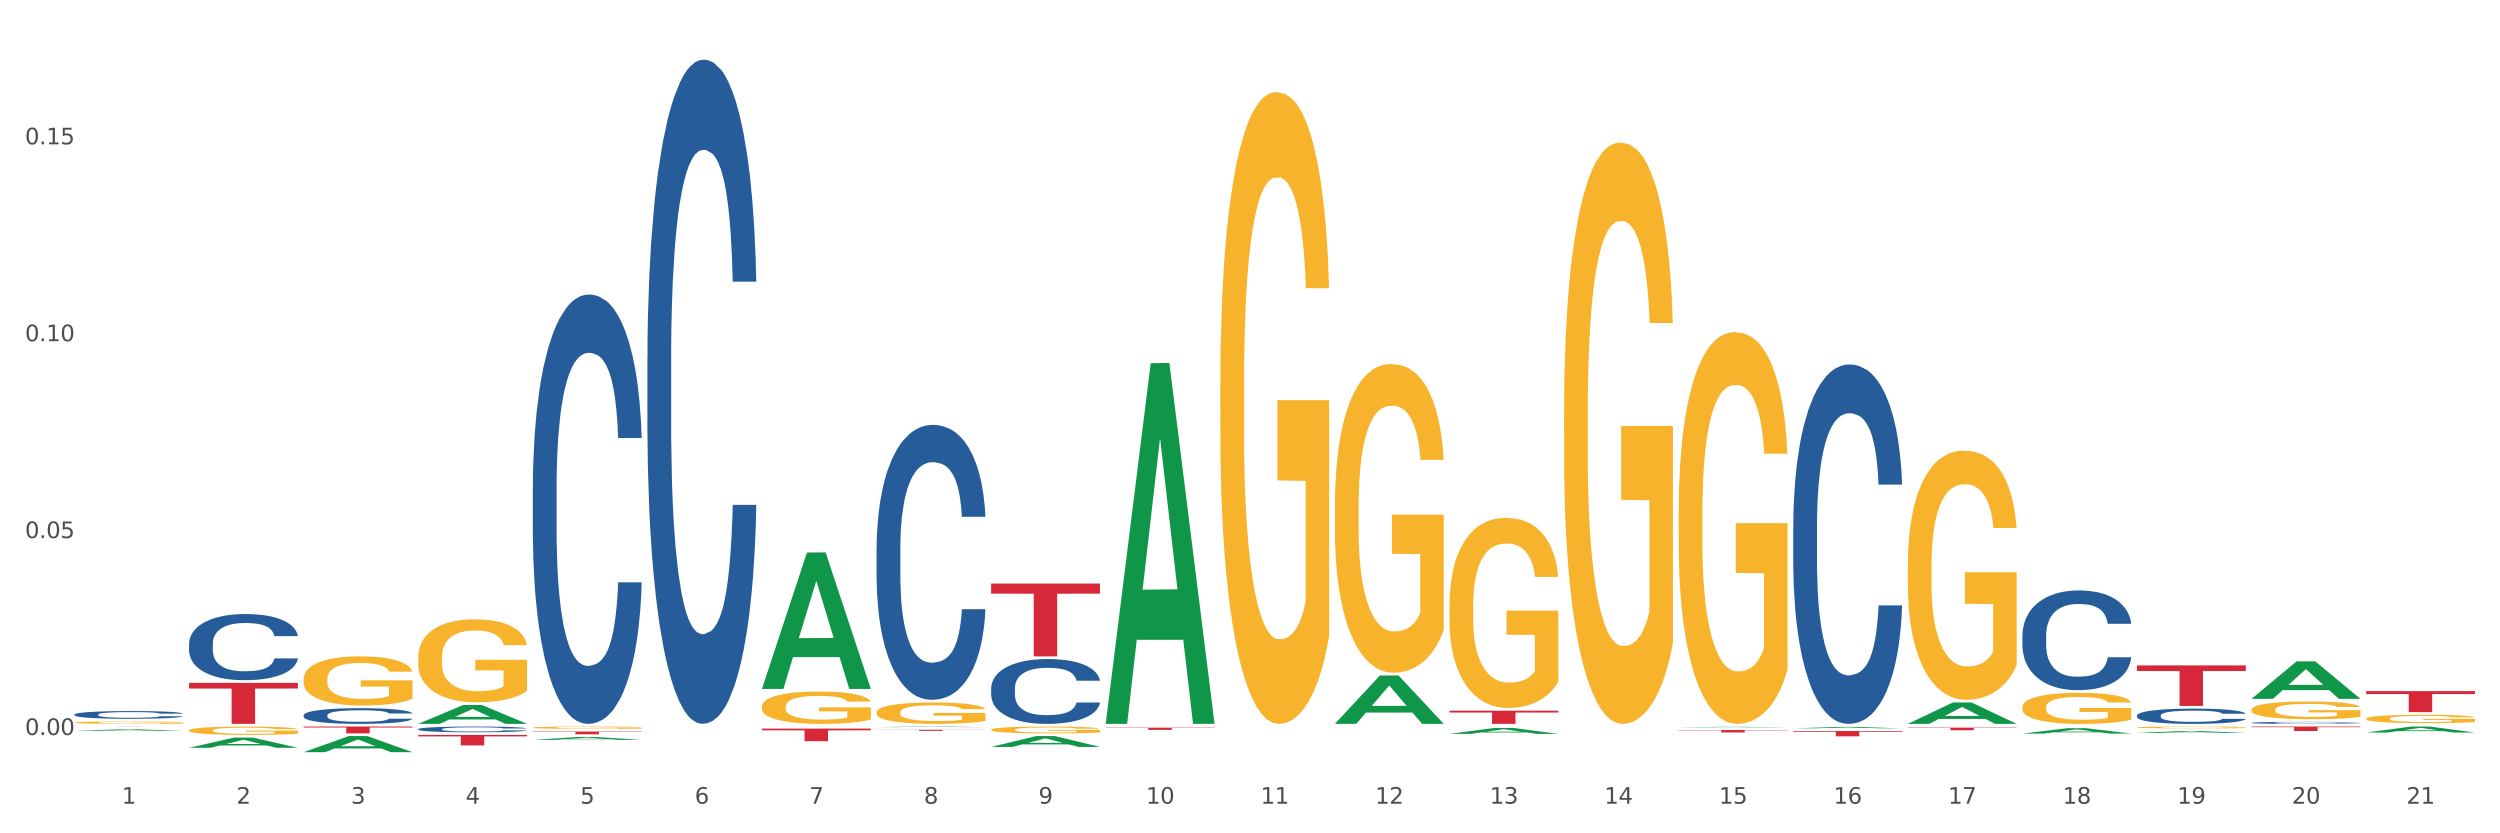 <?xml version="1.0" encoding="utf-8" standalone="no"?>
<!DOCTYPE svg PUBLIC "-//W3C//DTD SVG 1.1//EN"
  "http://www.w3.org/Graphics/SVG/1.1/DTD/svg11.dtd">
<svg xmlns:xlink="http://www.w3.org/1999/xlink" width="1080pt" height="360pt" viewBox="0 0 1080 360" xmlns="http://www.w3.org/2000/svg" version="1.1">
 <rect x="0" y="0" width="1080" height="360" fill="#333333" stroke="none"/>
 <defs>
  <style type="text/css">*{stroke-linejoin: round; stroke-linecap: butt}</style>
 </defs>
 <g id="figure_1">
  <g id="patch_1">
   <path d="M 0 360 
L 1080 360 
L 1080 0 
L 0 0 
z
" style="fill: #ffffff; stroke: #ffffff; stroke-linejoin: miter"/>
  </g>
  <g id="axes_1">
   <g id="matplotlib.axis_1">
    <g id="xtick_1">
     <g id="text_1">
      <!-- 1 -->
      <g style="fill: #4d4d4d" transform="translate(52.633 347.204) scale(0.096 -0.096)">
       <defs>
        <path id="DejaVuSans-31" d="M 794 531 
L 1825 531 
L 1825 4091 
L 703 3866 
L 703 4441 
L 1819 4666 
L 2450 4666 
L 2450 531 
L 3481 531 
L 3481 0 
L 794 0 
L 794 531 
z
" transform="scale(0.016)"/>
       </defs>
       <use xlink:href="#DejaVuSans-31"/>
      </g>
     </g>
    </g>
    <g id="xtick_2">
     <g id="text_2">
      <!-- 2 -->
      <g style="fill: #4d4d4d" transform="translate(102.133 347.204) scale(0.096 -0.096)">
       <defs>
        <path id="DejaVuSans-32" d="M 1228 531 
L 3431 531 
L 3431 0 
L 469 0 
L 469 531 
Q 828 903 1448 1529 
Q 2069 2156 2228 2338 
Q 2531 2678 2651 2914 
Q 2772 3150 2772 3378 
Q 2772 3750 2511 3984 
Q 2250 4219 1831 4219 
Q 1534 4219 1204 4116 
Q 875 4013 500 3803 
L 500 4441 
Q 881 4594 1212 4672 
Q 1544 4750 1819 4750 
Q 2544 4750 2975 4387 
Q 3406 4025 3406 3419 
Q 3406 3131 3298 2873 
Q 3191 2616 2906 2266 
Q 2828 2175 2409 1742 
Q 1991 1309 1228 531 
z
" transform="scale(0.016)"/>
       </defs>
       <use xlink:href="#DejaVuSans-32"/>
      </g>
     </g>
    </g>
    <g id="xtick_3">
     <g id="text_3">
      <!-- 3 -->
      <g style="fill: #4d4d4d" transform="translate(151.633 347.204) scale(0.096 -0.096)">
       <defs>
        <path id="DejaVuSans-33" d="M 2597 2516 
Q 3050 2419 3304 2112 
Q 3559 1806 3559 1356 
Q 3559 666 3084 287 
Q 2609 -91 1734 -91 
Q 1441 -91 1130 -33 
Q 819 25 488 141 
L 488 750 
Q 750 597 1062 519 
Q 1375 441 1716 441 
Q 2309 441 2620 675 
Q 2931 909 2931 1356 
Q 2931 1769 2642 2001 
Q 2353 2234 1838 2234 
L 1294 2234 
L 1294 2753 
L 1863 2753 
Q 2328 2753 2575 2939 
Q 2822 3125 2822 3475 
Q 2822 3834 2567 4026 
Q 2313 4219 1838 4219 
Q 1578 4219 1281 4162 
Q 984 4106 628 3988 
L 628 4550 
Q 988 4650 1302 4700 
Q 1616 4750 1894 4750 
Q 2613 4750 3031 4423 
Q 3450 4097 3450 3541 
Q 3450 3153 3228 2886 
Q 3006 2619 2597 2516 
z
" transform="scale(0.016)"/>
       </defs>
       <use xlink:href="#DejaVuSans-33"/>
      </g>
     </g>
    </g>
    <g id="xtick_4">
     <g id="text_4">
      <!-- 4 -->
      <g style="fill: #4d4d4d" transform="translate(201.133 347.204) scale(0.096 -0.096)">
       <defs>
        <path id="DejaVuSans-34" d="M 2419 4116 
L 825 1625 
L 2419 1625 
L 2419 4116 
z
M 2253 4666 
L 3047 4666 
L 3047 1625 
L 3713 1625 
L 3713 1100 
L 3047 1100 
L 3047 0 
L 2419 0 
L 2419 1100 
L 313 1100 
L 313 1709 
L 2253 4666 
z
" transform="scale(0.016)"/>
       </defs>
       <use xlink:href="#DejaVuSans-34"/>
      </g>
     </g>
    </g>
    <g id="xtick_5">
     <g id="text_5">
      <!-- 5 -->
      <g style="fill: #4d4d4d" transform="translate(250.633 347.204) scale(0.096 -0.096)">
       <defs>
        <path id="DejaVuSans-35" d="M 691 4666 
L 3169 4666 
L 3169 4134 
L 1269 4134 
L 1269 2991 
Q 1406 3038 1543 3061 
Q 1681 3084 1819 3084 
Q 2600 3084 3056 2656 
Q 3513 2228 3513 1497 
Q 3513 744 3044 326 
Q 2575 -91 1722 -91 
Q 1428 -91 1123 -41 
Q 819 9 494 109 
L 494 744 
Q 775 591 1075 516 
Q 1375 441 1709 441 
Q 2250 441 2565 725 
Q 2881 1009 2881 1497 
Q 2881 1984 2565 2268 
Q 2250 2553 1709 2553 
Q 1456 2553 1204 2497 
Q 953 2441 691 2322 
L 691 4666 
z
" transform="scale(0.016)"/>
       </defs>
       <use xlink:href="#DejaVuSans-35"/>
      </g>
     </g>
    </g>
    <g id="xtick_6">
     <g id="text_6">
      <!-- 6 -->
      <g style="fill: #4d4d4d" transform="translate(300.134 347.204) scale(0.096 -0.096)">
       <defs>
        <path id="DejaVuSans-36" d="M 2113 2584 
Q 1688 2584 1439 2293 
Q 1191 2003 1191 1497 
Q 1191 994 1439 701 
Q 1688 409 2113 409 
Q 2538 409 2786 701 
Q 3034 994 3034 1497 
Q 3034 2003 2786 2293 
Q 2538 2584 2113 2584 
z
M 3366 4563 
L 3366 3988 
Q 3128 4100 2886 4159 
Q 2644 4219 2406 4219 
Q 1781 4219 1451 3797 
Q 1122 3375 1075 2522 
Q 1259 2794 1537 2939 
Q 1816 3084 2150 3084 
Q 2853 3084 3261 2657 
Q 3669 2231 3669 1497 
Q 3669 778 3244 343 
Q 2819 -91 2113 -91 
Q 1303 -91 875 529 
Q 447 1150 447 2328 
Q 447 3434 972 4092 
Q 1497 4750 2381 4750 
Q 2619 4750 2861 4703 
Q 3103 4656 3366 4563 
z
" transform="scale(0.016)"/>
       </defs>
       <use xlink:href="#DejaVuSans-36"/>
      </g>
     </g>
    </g>
    <g id="xtick_7">
     <g id="text_7">
      <!-- 7 -->
      <g style="fill: #4d4d4d" transform="translate(349.634 347.204) scale(0.096 -0.096)">
       <defs>
        <path id="DejaVuSans-37" d="M 525 4666 
L 3525 4666 
L 3525 4397 
L 1831 0 
L 1172 0 
L 2766 4134 
L 525 4134 
L 525 4666 
z
" transform="scale(0.016)"/>
       </defs>
       <use xlink:href="#DejaVuSans-37"/>
      </g>
     </g>
    </g>
    <g id="xtick_8">
     <g id="text_8">
      <!-- 8 -->
      <g style="fill: #4d4d4d" transform="translate(399.134 347.204) scale(0.096 -0.096)">
       <defs>
        <path id="DejaVuSans-38" d="M 2034 2216 
Q 1584 2216 1326 1975 
Q 1069 1734 1069 1313 
Q 1069 891 1326 650 
Q 1584 409 2034 409 
Q 2484 409 2743 651 
Q 3003 894 3003 1313 
Q 3003 1734 2745 1975 
Q 2488 2216 2034 2216 
z
M 1403 2484 
Q 997 2584 770 2862 
Q 544 3141 544 3541 
Q 544 4100 942 4425 
Q 1341 4750 2034 4750 
Q 2731 4750 3128 4425 
Q 3525 4100 3525 3541 
Q 3525 3141 3298 2862 
Q 3072 2584 2669 2484 
Q 3125 2378 3379 2068 
Q 3634 1759 3634 1313 
Q 3634 634 3220 271 
Q 2806 -91 2034 -91 
Q 1263 -91 848 271 
Q 434 634 434 1313 
Q 434 1759 690 2068 
Q 947 2378 1403 2484 
z
M 1172 3481 
Q 1172 3119 1398 2916 
Q 1625 2713 2034 2713 
Q 2441 2713 2670 2916 
Q 2900 3119 2900 3481 
Q 2900 3844 2670 4047 
Q 2441 4250 2034 4250 
Q 1625 4250 1398 4047 
Q 1172 3844 1172 3481 
z
" transform="scale(0.016)"/>
       </defs>
       <use xlink:href="#DejaVuSans-38"/>
      </g>
     </g>
    </g>
    <g id="xtick_9">
     <g id="text_9">
      <!-- 9 -->
      <g style="fill: #4d4d4d" transform="translate(448.634 347.204) scale(0.096 -0.096)">
       <defs>
        <path id="DejaVuSans-39" d="M 703 97 
L 703 672 
Q 941 559 1184 500 
Q 1428 441 1663 441 
Q 2288 441 2617 861 
Q 2947 1281 2994 2138 
Q 2813 1869 2534 1725 
Q 2256 1581 1919 1581 
Q 1219 1581 811 2004 
Q 403 2428 403 3163 
Q 403 3881 828 4315 
Q 1253 4750 1959 4750 
Q 2769 4750 3195 4129 
Q 3622 3509 3622 2328 
Q 3622 1225 3098 567 
Q 2575 -91 1691 -91 
Q 1453 -91 1209 -44 
Q 966 3 703 97 
z
M 1959 2075 
Q 2384 2075 2632 2365 
Q 2881 2656 2881 3163 
Q 2881 3666 2632 3958 
Q 2384 4250 1959 4250 
Q 1534 4250 1286 3958 
Q 1038 3666 1038 3163 
Q 1038 2656 1286 2365 
Q 1534 2075 1959 2075 
z
" transform="scale(0.016)"/>
       </defs>
       <use xlink:href="#DejaVuSans-39"/>
      </g>
     </g>
    </g>
    <g id="xtick_10">
     <g id="text_10">
      <!-- 10 -->
      <g style="fill: #4d4d4d" transform="translate(495.079 347.204) scale(0.096 -0.096)">
       <defs>
        <path id="DejaVuSans-30" d="M 2034 4250 
Q 1547 4250 1301 3770 
Q 1056 3291 1056 2328 
Q 1056 1369 1301 889 
Q 1547 409 2034 409 
Q 2525 409 2770 889 
Q 3016 1369 3016 2328 
Q 3016 3291 2770 3770 
Q 2525 4250 2034 4250 
z
M 2034 4750 
Q 2819 4750 3233 4129 
Q 3647 3509 3647 2328 
Q 3647 1150 3233 529 
Q 2819 -91 2034 -91 
Q 1250 -91 836 529 
Q 422 1150 422 2328 
Q 422 3509 836 4129 
Q 1250 4750 2034 4750 
z
" transform="scale(0.016)"/>
       </defs>
       <use xlink:href="#DejaVuSans-31"/>
       <use xlink:href="#DejaVuSans-30" transform="translate(63.623 0)"/>
      </g>
     </g>
    </g>
    <g id="xtick_11">
     <g id="text_11">
      <!-- 11 -->
      <g style="fill: #4d4d4d" transform="translate(544.58 347.204) scale(0.096 -0.096)">
       <use xlink:href="#DejaVuSans-31"/>
       <use xlink:href="#DejaVuSans-31" transform="translate(63.623 0)"/>
      </g>
     </g>
    </g>
    <g id="xtick_12">
     <g id="text_12">
      <!-- 12 -->
      <g style="fill: #4d4d4d" transform="translate(594.08 347.204) scale(0.096 -0.096)">
       <use xlink:href="#DejaVuSans-31"/>
       <use xlink:href="#DejaVuSans-32" transform="translate(63.623 0)"/>
      </g>
     </g>
    </g>
    <g id="xtick_13">
     <g id="text_13">
      <!-- 13 -->
      <g style="fill: #4d4d4d" transform="translate(643.58 347.204) scale(0.096 -0.096)">
       <use xlink:href="#DejaVuSans-31"/>
       <use xlink:href="#DejaVuSans-33" transform="translate(63.623 0)"/>
      </g>
     </g>
    </g>
    <g id="xtick_14">
     <g id="text_14">
      <!-- 14 -->
      <g style="fill: #4d4d4d" transform="translate(693.08 347.204) scale(0.096 -0.096)">
       <use xlink:href="#DejaVuSans-31"/>
       <use xlink:href="#DejaVuSans-34" transform="translate(63.623 0)"/>
      </g>
     </g>
    </g>
    <g id="xtick_15">
     <g id="text_15">
      <!-- 15 -->
      <g style="fill: #4d4d4d" transform="translate(742.58 347.204) scale(0.096 -0.096)">
       <use xlink:href="#DejaVuSans-31"/>
       <use xlink:href="#DejaVuSans-35" transform="translate(63.623 0)"/>
      </g>
     </g>
    </g>
    <g id="xtick_16">
     <g id="text_16">
      <!-- 16 -->
      <g style="fill: #4d4d4d" transform="translate(792.08 347.204) scale(0.096 -0.096)">
       <use xlink:href="#DejaVuSans-31"/>
       <use xlink:href="#DejaVuSans-36" transform="translate(63.623 0)"/>
      </g>
     </g>
    </g>
    <g id="xtick_17">
     <g id="text_17">
      <!-- 17 -->
      <g style="fill: #4d4d4d" transform="translate(841.58 347.204) scale(0.096 -0.096)">
       <use xlink:href="#DejaVuSans-31"/>
       <use xlink:href="#DejaVuSans-37" transform="translate(63.623 0)"/>
      </g>
     </g>
    </g>
    <g id="xtick_18">
     <g id="text_18">
      <!-- 18 -->
      <g style="fill: #4d4d4d" transform="translate(891.08 347.204) scale(0.096 -0.096)">
       <use xlink:href="#DejaVuSans-31"/>
       <use xlink:href="#DejaVuSans-38" transform="translate(63.623 0)"/>
      </g>
     </g>
    </g>
    <g id="xtick_19">
     <g id="text_19">
      <!-- 19 -->
      <g style="fill: #4d4d4d" transform="translate(940.58 347.204) scale(0.096 -0.096)">
       <use xlink:href="#DejaVuSans-31"/>
       <use xlink:href="#DejaVuSans-39" transform="translate(63.623 0)"/>
      </g>
     </g>
    </g>
    <g id="xtick_20">
     <g id="text_20">
      <!-- 20 -->
      <g style="fill: #4d4d4d" transform="translate(990.08 347.204) scale(0.096 -0.096)">
       <use xlink:href="#DejaVuSans-32"/>
       <use xlink:href="#DejaVuSans-30" transform="translate(63.623 0)"/>
      </g>
     </g>
    </g>
    <g id="xtick_21">
     <g id="text_21">
      <!-- 21 -->
      <g style="fill: #4d4d4d" transform="translate(1039.58 347.204) scale(0.096 -0.096)">
       <use xlink:href="#DejaVuSans-32"/>
       <use xlink:href="#DejaVuSans-31" transform="translate(63.623 0)"/>
      </g>
     </g>
    </g>
    <g id="xtick_22"/>
    <g id="xtick_23"/>
    <g id="xtick_24"/>
    <g id="xtick_25"/>
    <g id="xtick_26"/>
    <g id="xtick_27"/>
    <g id="xtick_28"/>
    <g id="xtick_29"/>
    <g id="xtick_30"/>
    <g id="xtick_31"/>
    <g id="xtick_32"/>
    <g id="xtick_33"/>
    <g id="xtick_34"/>
    <g id="xtick_35"/>
    <g id="xtick_36"/>
    <g id="xtick_37"/>
    <g id="xtick_38"/>
    <g id="xtick_39"/>
    <g id="xtick_40"/>
    <g id="xtick_41"/>
   </g>
   <g id="matplotlib.axis_2">
    <g id="ytick_1">
     <g id="text_22">
      <!-- 0.00 -->
      <g style="fill: #4d4d4d" transform="translate(10.8 317.518) scale(0.096 -0.096)">
       <defs>
        <path id="DejaVuSans-2e" d="M 684 794 
L 1344 794 
L 1344 0 
L 684 0 
L 684 794 
z
" transform="scale(0.016)"/>
       </defs>
       <use xlink:href="#DejaVuSans-30"/>
       <use xlink:href="#DejaVuSans-2e" transform="translate(63.623 0)"/>
       <use xlink:href="#DejaVuSans-30" transform="translate(95.41 0)"/>
       <use xlink:href="#DejaVuSans-30" transform="translate(159.033 0)"/>
      </g>
     </g>
    </g>
    <g id="ytick_2">
     <g id="text_23">
      <!-- 0.05 -->
      <g style="fill: #4d4d4d" transform="translate(10.8 232.464) scale(0.096 -0.096)">
       <use xlink:href="#DejaVuSans-30"/>
       <use xlink:href="#DejaVuSans-2e" transform="translate(63.623 0)"/>
       <use xlink:href="#DejaVuSans-30" transform="translate(95.41 0)"/>
       <use xlink:href="#DejaVuSans-35" transform="translate(159.033 0)"/>
      </g>
     </g>
    </g>
    <g id="ytick_3">
     <g id="text_24">
      <!-- 0.10 -->
      <g style="fill: #4d4d4d" transform="translate(10.8 147.41) scale(0.096 -0.096)">
       <use xlink:href="#DejaVuSans-30"/>
       <use xlink:href="#DejaVuSans-2e" transform="translate(63.623 0)"/>
       <use xlink:href="#DejaVuSans-31" transform="translate(95.41 0)"/>
       <use xlink:href="#DejaVuSans-30" transform="translate(159.033 0)"/>
      </g>
     </g>
    </g>
    <g id="ytick_4">
     <g id="text_25">
      <!-- 0.15 -->
      <g style="fill: #4d4d4d" transform="translate(10.8 62.356) scale(0.096 -0.096)">
       <use xlink:href="#DejaVuSans-30"/>
       <use xlink:href="#DejaVuSans-2e" transform="translate(63.623 0)"/>
       <use xlink:href="#DejaVuSans-31" transform="translate(95.41 0)"/>
       <use xlink:href="#DejaVuSans-35" transform="translate(159.033 0)"/>
      </g>
     </g>
    </g>
    <g id="ytick_5"/>
    <g id="ytick_6"/>
    <g id="ytick_7"/>
    <g id="ytick_8"/>
   </g>
   <g id="PolyCollection_1">
    <path d="M 972.675 306.589 
L 972.731 306.583 
L 972.731 306.331 
L 972.842 306.115 
L 973.397 305.591 
L 974.23 305.158 
L 974.84 304.928 
L 975.451 304.739 
L 976.173 304.551 
L 977.061 304.355 
L 978.671 304.069 
L 979.67 303.922 
L 980.892 303.769 
L 983.113 303.545 
L 984.723 303.42 
L 986.388 303.315 
L 989.109 303.189 
L 990.885 303.133 
L 992.773 303.092 
L 995.049 303.064 
L 996.77 303.057 
L 1000.546 303.078 
L 1003.766 303.14 
L 1005.32 303.189 
L 1007.319 303.273 
L 1008.374 303.329 
L 1010.095 303.441 
L 1011.872 303.587 
L 1013.093 303.713 
L 1014.925 303.95 
L 1016.313 304.188 
L 1017.59 304.481 
L 1018.256 304.683 
L 1018.756 304.872 
L 1019.2 305.088 
L 1019.644 305.431 
L 1009.651 305.431 
L 1009.262 305.186 
L 1008.652 304.956 
L 1007.763 304.732 
L 1006.986 304.593 
L 1005.654 304.418 
L 1004.432 304.306 
L 1003.155 304.223 
L 1001.601 304.153 
L 1000.379 304.118 
L 998.658 304.09 
L 995.271 304.097 
L 992.995 304.153 
L 991.441 304.223 
L 990.441 304.285 
L 989.553 304.355 
L 988.554 304.453 
L 987.388 304.6 
L 986.555 304.732 
L 985.722 304.9 
L 985.056 305.067 
L 984.445 305.263 
L 983.945 305.472 
L 983.557 305.689 
L 983.224 305.954 
L 982.946 306.394 
L 982.946 307.351 
L 983.057 307.567 
L 983.335 307.853 
L 983.668 308.07 
L 984.223 308.328 
L 984.723 308.503 
L 985.667 308.754 
L 986.721 308.963 
L 987.554 309.096 
L 988.387 309.208 
L 989.831 309.361 
L 991.441 309.487 
L 992.829 309.564 
L 994.716 309.634 
L 995.993 309.661 
L 997.104 309.675 
L 999.824 309.675 
L 1001.767 309.655 
L 1003.932 309.606 
L 1005.598 309.543 
L 1006.986 309.466 
L 1008.541 309.34 
L 1009.54 309.222 
L 1009.54 307.762 
L 997.326 307.755 
L 997.326 306.785 
L 1019.7 306.785 
L 1019.7 309.634 
L 1018.756 309.78 
L 1017.701 309.913 
L 1016.591 310.032 
L 1014.925 310.178 
L 1012.927 310.318 
L 1011.15 310.416 
L 1009.262 310.499 
L 1007.042 310.576 
L 1004.155 310.646 
L 1002.378 310.674 
L 1000.157 310.695 
L 997.548 310.702 
L 995.271 310.688 
L 993.051 310.653 
L 990.719 310.59 
L 988.443 310.499 
L 986.721 310.409 
L 985 310.297 
L 983.168 310.15 
L 981.725 310.011 
L 980.614 309.885 
L 979.393 309.724 
L 978.06 309.515 
L 977.061 309.326 
L 976.173 309.131 
L 975.229 308.88 
L 974.563 308.663 
L 973.896 308.391 
L 973.508 308.188 
L 973.064 307.874 
L 972.731 307.434 
L 972.675 306.589 
z
" clip-path="url(#p5038b6d450)" style="fill: #f7b32b"/>
    <path d="M 1022.175 310.459 
L 1022.231 310.455 
L 1022.231 310.337 
L 1022.342 310.234 
L 1022.897 309.987 
L 1023.73 309.783 
L 1024.34 309.674 
L 1024.951 309.585 
L 1025.673 309.496 
L 1026.561 309.404 
L 1028.171 309.268 
L 1029.17 309.199 
L 1030.392 309.127 
L 1032.613 309.021 
L 1034.223 308.962 
L 1035.888 308.912 
L 1038.609 308.853 
L 1040.385 308.827 
L 1042.273 308.807 
L 1044.549 308.794 
L 1046.27 308.79 
L 1050.046 308.8 
L 1053.266 308.83 
L 1054.82 308.853 
L 1056.819 308.893 
L 1057.874 308.919 
L 1059.595 308.972 
L 1061.372 309.041 
L 1062.593 309.1 
L 1064.425 309.212 
L 1065.813 309.324 
L 1067.09 309.463 
L 1067.756 309.559 
L 1068.256 309.648 
L 1068.7 309.75 
L 1069.144 309.911 
L 1059.151 309.911 
L 1058.762 309.796 
L 1058.152 309.687 
L 1057.263 309.582 
L 1056.486 309.516 
L 1055.154 309.433 
L 1053.932 309.38 
L 1052.655 309.341 
L 1051.101 309.308 
L 1049.879 309.291 
L 1048.158 309.278 
L 1044.771 309.282 
L 1042.495 309.308 
L 1040.941 309.341 
L 1039.941 309.371 
L 1039.053 309.404 
L 1038.054 309.45 
L 1036.888 309.519 
L 1036.055 309.582 
L 1035.222 309.661 
L 1034.556 309.74 
L 1033.945 309.832 
L 1033.445 309.931 
L 1033.057 310.033 
L 1032.724 310.159 
L 1032.446 310.366 
L 1032.446 310.818 
L 1032.557 310.92 
L 1032.835 311.055 
L 1033.168 311.157 
L 1033.723 311.279 
L 1034.223 311.362 
L 1035.167 311.48 
L 1036.221 311.579 
L 1037.054 311.642 
L 1037.887 311.695 
L 1039.331 311.767 
L 1040.941 311.827 
L 1042.329 311.863 
L 1044.216 311.896 
L 1045.493 311.909 
L 1046.604 311.916 
L 1049.324 311.916 
L 1051.267 311.906 
L 1053.432 311.883 
L 1055.098 311.853 
L 1056.486 311.817 
L 1058.041 311.757 
L 1059.04 311.701 
L 1059.04 311.012 
L 1046.826 311.009 
L 1046.826 310.551 
L 1069.2 310.551 
L 1069.2 311.896 
L 1068.256 311.965 
L 1067.201 312.028 
L 1066.091 312.084 
L 1064.425 312.153 
L 1062.427 312.219 
L 1060.65 312.265 
L 1058.762 312.305 
L 1056.542 312.341 
L 1053.655 312.374 
L 1051.878 312.387 
L 1049.657 312.397 
L 1047.048 312.4 
L 1044.771 312.394 
L 1042.551 312.377 
L 1040.219 312.347 
L 1037.943 312.305 
L 1036.221 312.262 
L 1034.5 312.209 
L 1032.668 312.14 
L 1031.225 312.074 
L 1030.114 312.015 
L 1028.893 311.939 
L 1027.56 311.84 
L 1026.561 311.751 
L 1025.673 311.658 
L 1024.729 311.54 
L 1024.063 311.438 
L 1023.396 311.309 
L 1023.008 311.213 
L 1022.564 311.065 
L 1022.231 310.857 
L 1022.175 310.459 
z
" clip-path="url(#p5038b6d450)" style="fill: #f7b32b"/>
    <path d="M 81.675 315.539 
L 81.731 315.535 
L 81.731 315.417 
L 81.842 315.315 
L 82.397 315.067 
L 83.23 314.863 
L 83.84 314.754 
L 84.451 314.665 
L 85.173 314.576 
L 86.061 314.484 
L 87.671 314.349 
L 88.67 314.28 
L 89.892 314.207 
L 92.113 314.102 
L 93.723 314.042 
L 95.388 313.993 
L 98.109 313.933 
L 99.885 313.907 
L 101.773 313.887 
L 104.049 313.874 
L 105.77 313.871 
L 109.546 313.881 
L 112.766 313.91 
L 114.32 313.933 
L 116.319 313.973 
L 117.374 313.999 
L 119.095 314.052 
L 120.872 314.121 
L 122.093 314.181 
L 123.925 314.293 
L 125.313 314.405 
L 126.59 314.543 
L 127.256 314.639 
L 127.756 314.728 
L 128.2 314.83 
L 128.644 314.992 
L 118.651 314.992 
L 118.262 314.876 
L 117.652 314.767 
L 116.763 314.662 
L 115.986 314.596 
L 114.654 314.514 
L 113.432 314.461 
L 112.155 314.421 
L 110.601 314.388 
L 109.379 314.372 
L 107.658 314.359 
L 104.271 314.362 
L 101.995 314.388 
L 100.441 314.421 
L 99.441 314.451 
L 98.553 314.484 
L 97.554 314.53 
L 96.388 314.599 
L 95.555 314.662 
L 94.722 314.741 
L 94.056 314.82 
L 93.445 314.912 
L 92.945 315.011 
L 92.557 315.114 
L 92.224 315.239 
L 91.946 315.446 
L 91.946 315.898 
L 92.057 316 
L 92.335 316.135 
L 92.668 316.238 
L 93.223 316.36 
L 93.723 316.442 
L 94.667 316.561 
L 95.721 316.66 
L 96.554 316.722 
L 97.387 316.775 
L 98.831 316.847 
L 100.441 316.907 
L 101.829 316.943 
L 103.716 316.976 
L 104.993 316.989 
L 106.104 316.996 
L 108.824 316.996 
L 110.767 316.986 
L 112.932 316.963 
L 114.598 316.933 
L 115.986 316.897 
L 117.541 316.838 
L 118.54 316.781 
L 118.54 316.093 
L 106.326 316.089 
L 106.326 315.631 
L 128.7 315.631 
L 128.7 316.976 
L 127.756 317.045 
L 126.701 317.108 
L 125.591 317.164 
L 123.925 317.233 
L 121.927 317.299 
L 120.15 317.345 
L 118.262 317.385 
L 116.042 317.421 
L 113.155 317.454 
L 111.378 317.467 
L 109.157 317.477 
L 106.548 317.48 
L 104.271 317.474 
L 102.051 317.457 
L 99.719 317.428 
L 97.443 317.385 
L 95.721 317.342 
L 94 317.289 
L 92.168 317.22 
L 90.725 317.154 
L 89.614 317.095 
L 88.393 317.019 
L 87.06 316.92 
L 86.061 316.831 
L 85.173 316.739 
L 84.229 316.62 
L 83.563 316.518 
L 82.896 316.389 
L 82.508 316.294 
L 82.064 316.145 
L 81.731 315.938 
L 81.675 315.539 
z
" clip-path="url(#p5038b6d450)" style="fill: #f7b32b"/>
    <path d="M 32.175 312.156 
L 32.231 312.155 
L 32.231 312.121 
L 32.342 312.091 
L 32.897 312.02 
L 33.73 311.96 
L 34.34 311.929 
L 34.951 311.903 
L 35.673 311.877 
L 36.561 311.851 
L 38.171 311.812 
L 39.17 311.791 
L 40.392 311.77 
L 42.613 311.74 
L 44.223 311.723 
L 45.888 311.708 
L 48.609 311.691 
L 50.385 311.684 
L 52.273 311.678 
L 54.549 311.674 
L 56.27 311.673 
L 60.046 311.676 
L 63.266 311.685 
L 64.82 311.691 
L 66.819 311.703 
L 67.874 311.71 
L 69.595 311.726 
L 71.372 311.746 
L 72.593 311.763 
L 74.425 311.795 
L 75.813 311.828 
L 77.09 311.868 
L 77.756 311.896 
L 78.256 311.921 
L 78.7 311.951 
L 79.144 311.998 
L 69.151 311.998 
L 68.762 311.964 
L 68.152 311.933 
L 67.263 311.902 
L 66.486 311.883 
L 65.154 311.859 
L 63.932 311.844 
L 62.655 311.833 
L 61.101 311.823 
L 59.879 311.818 
L 58.158 311.814 
L 54.771 311.815 
L 52.495 311.823 
L 50.941 311.833 
L 49.941 311.841 
L 49.053 311.851 
L 48.054 311.864 
L 46.888 311.884 
L 46.055 311.902 
L 45.222 311.925 
L 44.556 311.948 
L 43.945 311.975 
L 43.445 312.003 
L 43.057 312.033 
L 42.724 312.069 
L 42.446 312.129 
L 42.446 312.26 
L 42.557 312.29 
L 42.835 312.329 
L 43.168 312.359 
L 43.723 312.394 
L 44.223 312.418 
L 45.167 312.452 
L 46.221 312.481 
L 47.054 312.499 
L 47.887 312.514 
L 49.331 312.535 
L 50.941 312.552 
L 52.329 312.563 
L 54.216 312.572 
L 55.493 312.576 
L 56.604 312.578 
L 59.324 312.578 
L 61.267 312.575 
L 63.432 312.569 
L 65.098 312.56 
L 66.486 312.549 
L 68.041 312.532 
L 69.04 312.516 
L 69.04 312.317 
L 56.826 312.316 
L 56.826 312.183 
L 79.2 312.183 
L 79.2 312.572 
L 78.256 312.592 
L 77.201 312.611 
L 76.091 312.627 
L 74.425 312.647 
L 72.427 312.666 
L 70.65 312.679 
L 68.762 312.691 
L 66.542 312.701 
L 63.655 312.711 
L 61.878 312.715 
L 59.657 312.717 
L 57.048 312.718 
L 54.771 312.716 
L 52.551 312.712 
L 50.219 312.703 
L 47.943 312.691 
L 46.221 312.678 
L 44.5 312.663 
L 42.668 312.643 
L 41.225 312.624 
L 40.114 312.607 
L 38.893 312.585 
L 37.56 312.556 
L 36.561 312.53 
L 35.673 312.504 
L 34.729 312.469 
L 34.063 312.44 
L 33.396 312.402 
L 33.008 312.375 
L 32.564 312.332 
L 32.231 312.272 
L 32.175 312.156 
z
" clip-path="url(#p5038b6d450)" style="fill: #f7b32b"/>
    <path d="M 131.175 293.367 
L 131.231 293.348 
L 131.231 292.65 
L 131.342 292.049 
L 131.897 290.596 
L 132.73 289.394 
L 133.34 288.754 
L 133.951 288.231 
L 134.673 287.708 
L 135.561 287.165 
L 137.171 286.37 
L 138.17 285.963 
L 139.392 285.537 
L 141.613 284.917 
L 143.223 284.568 
L 144.888 284.277 
L 147.609 283.928 
L 149.385 283.773 
L 151.273 283.657 
L 153.549 283.579 
L 155.27 283.56 
L 159.046 283.618 
L 162.266 283.792 
L 163.82 283.928 
L 165.819 284.161 
L 166.874 284.316 
L 168.595 284.626 
L 170.372 285.033 
L 171.593 285.382 
L 173.425 286.041 
L 174.813 286.7 
L 176.09 287.514 
L 176.756 288.076 
L 177.256 288.599 
L 177.7 289.2 
L 178.144 290.15 
L 168.151 290.15 
L 167.762 289.471 
L 167.152 288.832 
L 166.263 288.212 
L 165.486 287.824 
L 164.154 287.339 
L 162.932 287.029 
L 161.655 286.797 
L 160.101 286.603 
L 158.879 286.506 
L 157.158 286.428 
L 153.771 286.448 
L 151.495 286.603 
L 149.941 286.797 
L 148.941 286.971 
L 148.053 287.165 
L 147.054 287.436 
L 145.888 287.843 
L 145.055 288.212 
L 144.222 288.677 
L 143.556 289.142 
L 142.945 289.685 
L 142.445 290.266 
L 142.057 290.867 
L 141.724 291.604 
L 141.446 292.825 
L 141.446 295.48 
L 141.557 296.081 
L 141.835 296.876 
L 142.168 297.477 
L 142.723 298.194 
L 143.223 298.678 
L 144.167 299.376 
L 145.221 299.958 
L 146.054 300.326 
L 146.887 300.636 
L 148.331 301.062 
L 149.941 301.411 
L 151.329 301.625 
L 153.216 301.818 
L 154.493 301.896 
L 155.604 301.935 
L 158.324 301.935 
L 160.267 301.877 
L 162.432 301.741 
L 164.098 301.566 
L 165.486 301.353 
L 167.041 301.004 
L 168.04 300.675 
L 168.04 296.624 
L 155.826 296.604 
L 155.826 293.91 
L 178.2 293.91 
L 178.2 301.818 
L 177.256 302.225 
L 176.201 302.594 
L 175.091 302.923 
L 173.425 303.33 
L 171.427 303.718 
L 169.65 303.989 
L 167.762 304.222 
L 165.542 304.435 
L 162.655 304.629 
L 160.878 304.706 
L 158.657 304.765 
L 156.048 304.784 
L 153.771 304.745 
L 151.551 304.648 
L 149.219 304.474 
L 146.943 304.222 
L 145.221 303.97 
L 143.5 303.66 
L 141.668 303.253 
L 140.225 302.865 
L 139.114 302.516 
L 137.893 302.07 
L 136.56 301.489 
L 135.561 300.966 
L 134.673 300.423 
L 133.729 299.725 
L 133.063 299.124 
L 132.396 298.368 
L 132.008 297.806 
L 131.564 296.934 
L 131.231 295.713 
L 131.175 293.367 
z
" clip-path="url(#p5038b6d450)" style="fill: #f7b32b"/>
    <path d="M 180.675 284.121 
L 180.731 284.088 
L 180.731 282.91 
L 180.842 281.895 
L 181.397 279.44 
L 182.23 277.411 
L 182.84 276.331 
L 183.451 275.447 
L 184.173 274.564 
L 185.061 273.647 
L 186.671 272.305 
L 187.67 271.618 
L 188.892 270.898 
L 191.113 269.851 
L 192.723 269.261 
L 194.388 268.771 
L 197.109 268.181 
L 198.885 267.92 
L 200.773 267.723 
L 203.049 267.592 
L 204.77 267.56 
L 208.546 267.658 
L 211.766 267.952 
L 213.32 268.181 
L 215.319 268.574 
L 216.374 268.836 
L 218.095 269.36 
L 219.872 270.047 
L 221.093 270.636 
L 222.925 271.749 
L 224.313 272.862 
L 225.59 274.236 
L 226.256 275.185 
L 226.756 276.069 
L 227.2 277.084 
L 227.644 278.687 
L 217.651 278.687 
L 217.262 277.542 
L 216.652 276.462 
L 215.763 275.415 
L 214.986 274.76 
L 213.654 273.942 
L 212.432 273.418 
L 211.155 273.025 
L 209.601 272.698 
L 208.379 272.534 
L 206.658 272.403 
L 203.271 272.436 
L 200.995 272.698 
L 199.441 273.025 
L 198.441 273.32 
L 197.553 273.647 
L 196.554 274.105 
L 195.388 274.793 
L 194.555 275.415 
L 193.722 276.2 
L 193.056 276.986 
L 192.445 277.902 
L 191.945 278.884 
L 191.557 279.898 
L 191.224 281.142 
L 190.946 283.204 
L 190.946 287.688 
L 191.057 288.703 
L 191.335 290.045 
L 191.668 291.059 
L 192.223 292.27 
L 192.723 293.088 
L 193.667 294.267 
L 194.721 295.248 
L 195.554 295.87 
L 196.387 296.394 
L 197.831 297.114 
L 199.441 297.703 
L 200.829 298.063 
L 202.716 298.391 
L 203.993 298.521 
L 205.104 298.587 
L 207.824 298.587 
L 209.767 298.489 
L 211.932 298.26 
L 213.598 297.965 
L 214.986 297.605 
L 216.541 297.016 
L 217.54 296.459 
L 217.54 289.619 
L 205.326 289.586 
L 205.326 285.037 
L 227.7 285.037 
L 227.7 298.391 
L 226.756 299.078 
L 225.701 299.7 
L 224.591 300.256 
L 222.925 300.943 
L 220.927 301.598 
L 219.15 302.056 
L 217.262 302.449 
L 215.042 302.809 
L 212.155 303.136 
L 210.378 303.267 
L 208.157 303.365 
L 205.548 303.398 
L 203.271 303.333 
L 201.051 303.169 
L 198.719 302.874 
L 196.443 302.449 
L 194.721 302.023 
L 193 301.5 
L 191.168 300.812 
L 189.725 300.158 
L 188.614 299.569 
L 187.393 298.816 
L 186.06 297.834 
L 185.061 296.95 
L 184.173 296.034 
L 183.229 294.856 
L 182.563 293.841 
L 181.896 292.565 
L 181.508 291.616 
L 181.064 290.143 
L 180.731 288.081 
L 180.675 284.121 
z
" clip-path="url(#p5038b6d450)" style="fill: #f7b32b"/>
    <path d="M 824.175 244.425 
L 824.231 244.326 
L 824.231 240.788 
L 824.342 237.741 
L 824.897 230.369 
L 825.73 224.275 
L 826.34 221.031 
L 826.951 218.377 
L 827.673 215.723 
L 828.561 212.971 
L 830.171 208.941 
L 831.17 206.877 
L 832.392 204.715 
L 834.613 201.569 
L 836.223 199.8 
L 837.888 198.326 
L 840.609 196.557 
L 842.385 195.77 
L 844.273 195.18 
L 846.549 194.787 
L 848.27 194.689 
L 852.046 194.984 
L 855.266 195.869 
L 856.82 196.557 
L 858.819 197.736 
L 859.874 198.522 
L 861.595 200.095 
L 863.372 202.159 
L 864.593 203.928 
L 866.425 207.27 
L 867.813 210.612 
L 869.09 214.74 
L 869.756 217.591 
L 870.256 220.245 
L 870.7 223.292 
L 871.144 228.108 
L 861.151 228.108 
L 860.762 224.668 
L 860.152 221.424 
L 859.263 218.279 
L 858.486 216.313 
L 857.154 213.856 
L 855.932 212.283 
L 854.655 211.104 
L 853.101 210.121 
L 851.879 209.629 
L 850.158 209.236 
L 846.771 209.334 
L 844.495 210.121 
L 842.941 211.104 
L 841.941 211.988 
L 841.053 212.971 
L 840.054 214.347 
L 838.888 216.411 
L 838.055 218.279 
L 837.222 220.638 
L 836.556 222.997 
L 835.945 225.749 
L 835.445 228.698 
L 835.057 231.745 
L 834.724 235.48 
L 834.446 241.672 
L 834.446 255.138 
L 834.557 258.185 
L 834.835 262.215 
L 835.168 265.262 
L 835.723 268.899 
L 836.223 271.356 
L 837.167 274.895 
L 838.221 277.844 
L 839.054 279.711 
L 839.887 281.284 
L 841.331 283.446 
L 842.941 285.215 
L 844.329 286.297 
L 846.216 287.28 
L 847.493 287.673 
L 848.604 287.869 
L 851.324 287.869 
L 853.267 287.574 
L 855.432 286.886 
L 857.098 286.002 
L 858.486 284.921 
L 860.041 283.151 
L 861.04 281.48 
L 861.04 260.937 
L 848.826 260.839 
L 848.826 247.177 
L 871.2 247.177 
L 871.2 287.28 
L 870.256 289.344 
L 869.201 291.211 
L 868.091 292.882 
L 866.425 294.946 
L 864.427 296.912 
L 862.65 298.288 
L 860.762 299.468 
L 858.542 300.549 
L 855.655 301.532 
L 853.878 301.925 
L 851.657 302.22 
L 849.048 302.318 
L 846.771 302.122 
L 844.551 301.63 
L 842.219 300.746 
L 839.943 299.468 
L 838.221 298.19 
L 836.5 296.617 
L 834.668 294.553 
L 833.225 292.587 
L 832.114 290.818 
L 830.893 288.557 
L 829.56 285.609 
L 828.561 282.955 
L 827.673 280.203 
L 826.729 276.664 
L 826.063 273.617 
L 825.396 269.784 
L 825.008 266.933 
L 824.564 262.51 
L 824.231 256.318 
L 824.175 244.425 
z
" clip-path="url(#p5038b6d450)" style="fill: #f7b32b"/>
    <path d="M 725.175 221.676 
L 725.231 221.521 
L 725.231 215.957 
L 725.342 211.165 
L 725.897 199.572 
L 726.73 189.989 
L 727.34 184.888 
L 727.951 180.715 
L 728.673 176.541 
L 729.561 172.213 
L 731.171 165.876 
L 732.17 162.63 
L 733.392 159.229 
L 735.613 154.283 
L 737.223 151.501 
L 738.888 149.182 
L 741.609 146.4 
L 743.385 145.163 
L 745.273 144.236 
L 747.549 143.617 
L 749.27 143.463 
L 753.046 143.927 
L 756.266 145.318 
L 757.82 146.4 
L 759.819 148.255 
L 760.874 149.491 
L 762.595 151.964 
L 764.372 155.21 
L 765.593 157.993 
L 767.425 163.248 
L 768.813 168.503 
L 770.09 174.995 
L 770.756 179.478 
L 771.256 183.651 
L 771.7 188.443 
L 772.144 196.017 
L 762.151 196.017 
L 761.762 190.607 
L 761.152 185.506 
L 760.263 180.56 
L 759.486 177.469 
L 758.154 173.604 
L 756.932 171.131 
L 755.655 169.276 
L 754.101 167.731 
L 752.879 166.958 
L 751.158 166.339 
L 747.771 166.494 
L 745.495 167.731 
L 743.941 169.276 
L 742.941 170.667 
L 742.053 172.213 
L 741.054 174.377 
L 739.888 177.623 
L 739.055 180.56 
L 738.222 184.27 
L 737.556 187.979 
L 736.945 192.307 
L 736.445 196.945 
L 736.057 201.736 
L 735.724 207.61 
L 735.446 217.348 
L 735.446 238.524 
L 735.557 243.316 
L 735.835 249.653 
L 736.168 254.445 
L 736.723 260.164 
L 737.223 264.028 
L 738.167 269.593 
L 739.221 274.23 
L 740.054 277.167 
L 740.887 279.64 
L 742.331 283.041 
L 743.941 285.823 
L 745.329 287.523 
L 747.216 289.069 
L 748.493 289.687 
L 749.604 289.996 
L 752.324 289.996 
L 754.267 289.533 
L 756.432 288.451 
L 758.098 287.06 
L 759.486 285.359 
L 761.041 282.577 
L 762.04 279.949 
L 762.04 247.644 
L 749.826 247.489 
L 749.826 226.004 
L 772.2 226.004 
L 772.2 289.069 
L 771.256 292.315 
L 770.201 295.252 
L 769.091 297.88 
L 767.425 301.126 
L 765.427 304.217 
L 763.65 306.381 
L 761.762 308.236 
L 759.542 309.936 
L 756.655 311.482 
L 754.878 312.1 
L 752.657 312.564 
L 750.048 312.718 
L 747.771 312.409 
L 745.551 311.636 
L 743.219 310.245 
L 740.943 308.236 
L 739.221 306.226 
L 737.5 303.753 
L 735.668 300.507 
L 734.225 297.416 
L 733.114 294.634 
L 731.893 291.078 
L 730.56 286.441 
L 729.561 282.268 
L 728.673 277.94 
L 727.729 272.375 
L 727.063 267.584 
L 726.396 261.555 
L 726.008 257.073 
L 725.564 250.117 
L 725.231 240.379 
L 725.175 221.676 
z
" clip-path="url(#p5038b6d450)" style="fill: #f7b32b"/>
    <path d="M 527.175 165.894 
L 527.231 165.644 
L 527.231 156.67 
L 527.342 148.943 
L 527.897 130.247 
L 528.73 114.792 
L 529.34 106.565 
L 529.951 99.835 
L 530.673 93.104 
L 531.561 86.125 
L 533.171 75.904 
L 534.17 70.669 
L 535.392 65.185 
L 537.613 57.208 
L 539.223 52.721 
L 540.888 48.982 
L 543.609 44.495 
L 545.385 42.501 
L 547.273 41.005 
L 549.549 40.008 
L 551.27 39.759 
L 555.046 40.507 
L 558.266 42.75 
L 559.82 44.495 
L 561.819 47.486 
L 562.874 49.481 
L 564.595 53.469 
L 566.372 58.704 
L 567.593 63.191 
L 569.425 71.666 
L 570.813 80.142 
L 572.09 90.612 
L 572.756 97.841 
L 573.256 104.571 
L 573.7 112.299 
L 574.144 124.513 
L 564.151 124.513 
L 563.762 115.789 
L 563.152 107.562 
L 562.263 99.586 
L 561.486 94.6 
L 560.154 88.368 
L 558.932 84.38 
L 557.655 81.388 
L 556.101 78.895 
L 554.879 77.649 
L 553.158 76.652 
L 549.771 76.901 
L 547.495 78.895 
L 545.941 81.388 
L 544.941 83.632 
L 544.053 86.125 
L 543.054 89.614 
L 541.888 94.849 
L 541.055 99.586 
L 540.222 105.568 
L 539.556 111.551 
L 538.945 118.531 
L 538.445 126.009 
L 538.057 133.737 
L 537.724 143.209 
L 537.446 158.914 
L 537.446 193.065 
L 537.557 200.792 
L 537.835 211.013 
L 538.168 218.741 
L 538.723 227.964 
L 539.223 234.196 
L 540.167 243.17 
L 541.221 250.648 
L 542.054 255.384 
L 542.887 259.373 
L 544.331 264.857 
L 545.941 269.344 
L 547.329 272.086 
L 549.216 274.579 
L 550.493 275.576 
L 551.604 276.074 
L 554.324 276.074 
L 556.267 275.327 
L 558.432 273.582 
L 560.098 271.338 
L 561.486 268.596 
L 563.041 264.109 
L 564.04 259.871 
L 564.04 207.772 
L 551.826 207.523 
L 551.826 172.873 
L 574.2 172.873 
L 574.2 274.579 
L 573.256 279.814 
L 572.201 284.55 
L 571.091 288.788 
L 569.425 294.023 
L 567.427 299.008 
L 565.65 302.498 
L 563.762 305.489 
L 561.542 308.231 
L 558.655 310.724 
L 556.878 311.721 
L 554.657 312.469 
L 552.048 312.718 
L 549.771 312.22 
L 547.551 310.973 
L 545.219 308.73 
L 542.943 305.489 
L 541.221 302.249 
L 539.5 298.26 
L 537.668 293.025 
L 536.225 288.04 
L 535.114 283.553 
L 533.893 277.819 
L 532.56 270.341 
L 531.561 263.611 
L 530.673 256.631 
L 529.729 247.657 
L 529.063 239.929 
L 528.396 230.207 
L 528.008 222.978 
L 527.564 211.761 
L 527.231 196.056 
L 527.175 165.894 
z
" clip-path="url(#p5038b6d450)" style="fill: #f7b32b"/>
    <path d="M 576.675 218.892 
L 576.731 218.77 
L 576.731 214.385 
L 576.842 210.61 
L 577.397 201.475 
L 578.23 193.923 
L 578.84 189.904 
L 579.451 186.616 
L 580.173 183.327 
L 581.061 179.917 
L 582.671 174.923 
L 583.67 172.365 
L 584.892 169.686 
L 587.113 165.788 
L 588.723 163.596 
L 590.388 161.769 
L 593.109 159.577 
L 594.885 158.602 
L 596.773 157.871 
L 599.049 157.384 
L 600.77 157.262 
L 604.546 157.628 
L 607.766 158.724 
L 609.32 159.577 
L 611.319 161.038 
L 612.374 162.013 
L 614.095 163.961 
L 615.872 166.519 
L 617.093 168.711 
L 618.925 172.853 
L 620.313 176.994 
L 621.59 182.109 
L 622.256 185.641 
L 622.756 188.93 
L 623.2 192.705 
L 623.644 198.674 
L 613.651 198.674 
L 613.262 194.411 
L 612.652 190.391 
L 611.763 186.494 
L 610.986 184.058 
L 609.654 181.013 
L 608.432 179.064 
L 607.155 177.603 
L 605.601 176.385 
L 604.379 175.776 
L 602.658 175.288 
L 599.271 175.41 
L 596.995 176.385 
L 595.441 177.603 
L 594.441 178.699 
L 593.553 179.917 
L 592.554 181.622 
L 591.388 184.18 
L 590.555 186.494 
L 589.722 189.417 
L 589.056 192.34 
L 588.445 195.75 
L 587.945 199.404 
L 587.557 203.18 
L 587.224 207.808 
L 586.946 215.482 
L 586.946 232.168 
L 587.057 235.943 
L 587.335 240.937 
L 587.668 244.713 
L 588.223 249.219 
L 588.723 252.264 
L 589.667 256.649 
L 590.721 260.303 
L 591.554 262.617 
L 592.387 264.566 
L 593.831 267.245 
L 595.441 269.438 
L 596.829 270.777 
L 598.716 271.995 
L 599.993 272.483 
L 601.104 272.726 
L 603.824 272.726 
L 605.767 272.361 
L 607.932 271.508 
L 609.598 270.412 
L 610.986 269.072 
L 612.541 266.88 
L 613.54 264.809 
L 613.54 239.354 
L 601.326 239.232 
L 601.326 222.302 
L 623.7 222.302 
L 623.7 271.995 
L 622.756 274.553 
L 621.701 276.867 
L 620.591 278.938 
L 618.925 281.496 
L 616.927 283.932 
L 615.15 285.637 
L 613.262 287.098 
L 611.042 288.438 
L 608.155 289.656 
L 606.378 290.143 
L 604.157 290.509 
L 601.548 290.63 
L 599.271 290.387 
L 597.051 289.778 
L 594.719 288.682 
L 592.443 287.098 
L 590.721 285.515 
L 589 283.566 
L 587.168 281.008 
L 585.725 278.572 
L 584.614 276.38 
L 583.393 273.579 
L 582.06 269.925 
L 581.061 266.636 
L 580.173 263.226 
L 579.229 258.841 
L 578.563 255.066 
L 577.896 250.316 
L 577.508 246.783 
L 577.064 241.303 
L 576.731 233.629 
L 576.675 218.892 
z
" clip-path="url(#p5038b6d450)" style="fill: #f7b32b"/>
    <path d="M 626.175 261.684 
L 626.231 261.609 
L 626.231 258.908 
L 626.342 256.583 
L 626.897 250.957 
L 627.73 246.306 
L 628.34 243.83 
L 628.951 241.805 
L 629.673 239.779 
L 630.561 237.679 
L 632.171 234.603 
L 633.17 233.028 
L 634.392 231.378 
L 636.613 228.977 
L 638.223 227.627 
L 639.888 226.502 
L 642.609 225.152 
L 644.385 224.552 
L 646.273 224.101 
L 648.549 223.801 
L 650.27 223.726 
L 654.046 223.951 
L 657.266 224.627 
L 658.82 225.152 
L 660.819 226.052 
L 661.874 226.652 
L 663.595 227.852 
L 665.372 229.427 
L 666.593 230.778 
L 668.425 233.328 
L 669.813 235.879 
L 671.09 239.029 
L 671.756 241.205 
L 672.256 243.23 
L 672.7 245.556 
L 673.144 249.231 
L 663.151 249.231 
L 662.762 246.606 
L 662.152 244.13 
L 661.263 241.73 
L 660.486 240.23 
L 659.154 238.354 
L 657.932 237.154 
L 656.655 236.254 
L 655.101 235.504 
L 653.879 235.129 
L 652.158 234.829 
L 648.771 234.904 
L 646.495 235.504 
L 644.941 236.254 
L 643.941 236.929 
L 643.053 237.679 
L 642.054 238.729 
L 640.888 240.305 
L 640.055 241.73 
L 639.222 243.53 
L 638.556 245.331 
L 637.945 247.431 
L 637.445 249.681 
L 637.057 252.007 
L 636.724 254.857 
L 636.446 259.583 
L 636.446 269.86 
L 636.557 272.186 
L 636.835 275.261 
L 637.168 277.587 
L 637.723 280.362 
L 638.223 282.238 
L 639.167 284.938 
L 640.221 287.189 
L 641.054 288.614 
L 641.887 289.814 
L 643.331 291.465 
L 644.941 292.815 
L 646.329 293.64 
L 648.216 294.39 
L 649.493 294.69 
L 650.604 294.84 
L 653.324 294.84 
L 655.267 294.615 
L 657.432 294.09 
L 659.098 293.415 
L 660.486 292.59 
L 662.041 291.239 
L 663.04 289.964 
L 663.04 274.286 
L 650.826 274.211 
L 650.826 263.784 
L 673.2 263.784 
L 673.2 294.39 
L 672.256 295.965 
L 671.201 297.391 
L 670.091 298.666 
L 668.425 300.241 
L 666.427 301.742 
L 664.65 302.792 
L 662.762 303.692 
L 660.542 304.517 
L 657.655 305.267 
L 655.878 305.567 
L 653.657 305.792 
L 651.048 305.867 
L 648.771 305.717 
L 646.551 305.342 
L 644.219 304.667 
L 641.943 303.692 
L 640.221 302.717 
L 638.5 301.516 
L 636.668 299.941 
L 635.225 298.441 
L 634.114 297.091 
L 632.893 295.365 
L 631.56 293.115 
L 630.561 291.089 
L 629.673 288.989 
L 628.729 286.289 
L 628.063 283.963 
L 627.396 281.037 
L 627.008 278.862 
L 626.564 275.486 
L 626.231 270.76 
L 626.175 261.684 
z
" clip-path="url(#p5038b6d450)" style="fill: #f7b32b"/>
    <path d="M 675.675 177.615 
L 675.731 177.386 
L 675.731 169.128 
L 675.842 162.018 
L 676.397 144.814 
L 677.23 130.593 
L 677.84 123.024 
L 678.451 116.83 
L 679.173 110.637 
L 680.061 104.215 
L 681.671 94.81 
L 682.67 89.993 
L 683.892 84.947 
L 686.113 77.607 
L 687.723 73.478 
L 689.388 70.037 
L 692.109 65.909 
L 693.885 64.074 
L 695.773 62.697 
L 698.049 61.78 
L 699.77 61.55 
L 703.546 62.239 
L 706.766 64.303 
L 708.32 65.909 
L 710.319 68.661 
L 711.374 70.496 
L 713.095 74.166 
L 714.872 78.983 
L 716.093 83.112 
L 717.925 90.911 
L 719.313 98.71 
L 720.59 108.343 
L 721.256 114.995 
L 721.756 121.189 
L 722.2 128.299 
L 722.644 139.539 
L 712.651 139.539 
L 712.262 131.51 
L 711.652 123.941 
L 710.763 116.601 
L 709.986 112.013 
L 708.654 106.279 
L 707.432 102.609 
L 706.155 99.856 
L 704.601 97.563 
L 703.379 96.416 
L 701.658 95.498 
L 698.271 95.728 
L 695.995 97.563 
L 694.441 99.856 
L 693.441 101.921 
L 692.553 104.215 
L 691.554 107.426 
L 690.388 112.243 
L 689.555 116.601 
L 688.722 122.106 
L 688.056 127.611 
L 687.445 134.034 
L 686.945 140.915 
L 686.557 148.026 
L 686.224 156.742 
L 685.946 171.193 
L 685.946 202.617 
L 686.057 209.728 
L 686.335 219.133 
L 686.668 226.243 
L 687.223 234.73 
L 687.723 240.465 
L 688.667 248.722 
L 689.721 255.603 
L 690.554 259.962 
L 691.387 263.632 
L 692.831 268.678 
L 694.441 272.807 
L 695.829 275.33 
L 697.716 277.624 
L 698.993 278.541 
L 700.104 279 
L 702.824 279 
L 704.767 278.312 
L 706.932 276.706 
L 708.598 274.642 
L 709.986 272.119 
L 711.541 267.99 
L 712.54 264.09 
L 712.54 216.151 
L 700.326 215.921 
L 700.326 184.038 
L 722.7 184.038 
L 722.7 277.624 
L 721.756 282.441 
L 720.701 286.799 
L 719.591 290.698 
L 717.925 295.515 
L 715.927 300.103 
L 714.15 303.314 
L 712.262 306.066 
L 710.042 308.59 
L 707.155 310.883 
L 705.378 311.801 
L 703.157 312.489 
L 700.548 312.718 
L 698.271 312.26 
L 696.051 311.113 
L 693.719 309.048 
L 691.443 306.066 
L 689.721 303.085 
L 688 299.415 
L 686.168 294.598 
L 684.725 290.01 
L 683.614 285.881 
L 682.393 280.606 
L 681.06 273.724 
L 680.061 267.531 
L 679.173 261.109 
L 678.229 252.851 
L 677.563 245.74 
L 676.896 236.795 
L 676.508 230.143 
L 676.064 219.821 
L 675.731 205.37 
L 675.675 177.615 
z
" clip-path="url(#p5038b6d450)" style="fill: #f7b32b"/>
    <path d="M 1022.175 298.572 
L 1069.2 298.572 
L 1069.2 299.832 
L 1050.702 299.84 
L 1050.702 307.638 
L 1040.562 307.638 
L 1040.562 299.84 
L 1022.175 299.832 
L 1022.175 298.581 
L 1022.175 298.572 
z
" clip-path="url(#p5038b6d450)" style="fill: #d62839"/>
    <path d="M 972.675 313.871 
L 1019.7 313.871 
L 1019.7 314.137 
L 1001.202 314.139 
L 1001.202 315.786 
L 991.062 315.786 
L 991.062 314.139 
L 972.675 314.137 
L 972.675 313.873 
L 972.675 313.871 
z
" clip-path="url(#p5038b6d450)" style="fill: #d62839"/>
    <path d="M 923.175 287.445 
L 970.2 287.445 
L 970.2 289.88 
L 951.702 289.896 
L 951.702 304.965 
L 941.562 304.965 
L 941.562 289.896 
L 923.175 289.88 
L 923.175 287.461 
L 923.175 287.445 
z
" clip-path="url(#p5038b6d450)" style="fill: #d62839"/>
    <path d="M 824.175 314.339 
L 871.2 314.339 
L 871.2 314.494 
L 852.702 314.495 
L 852.702 315.456 
L 842.562 315.456 
L 842.562 314.495 
L 824.175 314.494 
L 824.175 314.34 
L 824.175 314.339 
z
" clip-path="url(#p5038b6d450)" style="fill: #d62839"/>
    <path d="M 873.675 305.505 
L 873.731 305.493 
L 873.731 305.052 
L 873.842 304.672 
L 874.397 303.754 
L 875.23 302.994 
L 875.84 302.59 
L 876.451 302.259 
L 877.173 301.929 
L 878.061 301.586 
L 879.671 301.084 
L 880.67 300.827 
L 881.892 300.557 
L 884.113 300.165 
L 885.723 299.945 
L 887.388 299.761 
L 890.109 299.541 
L 891.885 299.443 
L 893.773 299.369 
L 896.049 299.32 
L 897.77 299.308 
L 901.546 299.345 
L 904.766 299.455 
L 906.32 299.541 
L 908.319 299.688 
L 909.374 299.786 
L 911.095 299.982 
L 912.872 300.239 
L 914.093 300.459 
L 915.925 300.876 
L 917.313 301.292 
L 918.59 301.806 
L 919.256 302.162 
L 919.756 302.492 
L 920.2 302.872 
L 920.644 303.472 
L 910.651 303.472 
L 910.262 303.043 
L 909.652 302.639 
L 908.763 302.247 
L 907.986 302.002 
L 906.654 301.696 
L 905.432 301.5 
L 904.155 301.353 
L 902.601 301.231 
L 901.379 301.17 
L 899.658 301.121 
L 896.271 301.133 
L 893.995 301.231 
L 892.441 301.353 
L 891.441 301.463 
L 890.553 301.586 
L 889.554 301.757 
L 888.388 302.015 
L 887.555 302.247 
L 886.722 302.541 
L 886.056 302.835 
L 885.445 303.178 
L 884.945 303.545 
L 884.557 303.925 
L 884.224 304.39 
L 883.946 305.162 
L 883.946 306.84 
L 884.057 307.22 
L 884.335 307.722 
L 884.668 308.101 
L 885.223 308.554 
L 885.723 308.861 
L 886.667 309.301 
L 887.721 309.669 
L 888.554 309.902 
L 889.387 310.098 
L 890.831 310.367 
L 892.441 310.587 
L 893.829 310.722 
L 895.716 310.845 
L 896.993 310.894 
L 898.104 310.918 
L 900.824 310.918 
L 902.767 310.881 
L 904.932 310.796 
L 906.598 310.685 
L 907.986 310.551 
L 909.541 310.33 
L 910.54 310.122 
L 910.54 307.562 
L 898.326 307.55 
L 898.326 305.848 
L 920.7 305.848 
L 920.7 310.845 
L 919.756 311.102 
L 918.701 311.334 
L 917.591 311.543 
L 915.925 311.8 
L 913.927 312.045 
L 912.15 312.216 
L 910.262 312.363 
L 908.042 312.498 
L 905.155 312.62 
L 903.378 312.669 
L 901.157 312.706 
L 898.548 312.718 
L 896.271 312.694 
L 894.051 312.633 
L 891.719 312.522 
L 889.443 312.363 
L 887.721 312.204 
L 886 312.008 
L 884.168 311.751 
L 882.725 311.506 
L 881.614 311.285 
L 880.393 311.004 
L 879.06 310.636 
L 878.061 310.306 
L 877.173 309.963 
L 876.229 309.522 
L 875.563 309.142 
L 874.896 308.665 
L 874.508 308.309 
L 874.064 307.758 
L 873.731 306.987 
L 873.675 305.505 
z
" clip-path="url(#p5038b6d450)" style="fill: #f7b32b"/>
    <path d="M 923.175 314.236 
L 923.231 314.235 
L 923.231 314.209 
L 923.342 314.187 
L 923.897 314.133 
L 924.73 314.088 
L 925.34 314.064 
L 925.951 314.045 
L 926.673 314.025 
L 927.561 314.005 
L 929.171 313.976 
L 930.17 313.96 
L 931.392 313.944 
L 933.613 313.921 
L 935.223 313.908 
L 936.888 313.898 
L 939.609 313.885 
L 941.385 313.879 
L 943.273 313.874 
L 945.549 313.872 
L 947.27 313.871 
L 951.046 313.873 
L 954.266 313.879 
L 955.82 313.885 
L 957.819 313.893 
L 958.874 313.899 
L 960.595 313.911 
L 962.372 313.926 
L 963.593 313.939 
L 965.425 313.963 
L 966.813 313.988 
L 968.09 314.018 
L 968.756 314.039 
L 969.256 314.059 
L 969.7 314.081 
L 970.144 314.116 
L 960.151 314.116 
L 959.762 314.091 
L 959.152 314.067 
L 958.263 314.044 
L 957.486 314.03 
L 956.154 314.012 
L 954.932 314 
L 953.655 313.991 
L 952.101 313.984 
L 950.879 313.981 
L 949.158 313.978 
L 945.771 313.978 
L 943.495 313.984 
L 941.941 313.991 
L 940.941 313.998 
L 940.053 314.005 
L 939.054 314.015 
L 937.888 314.03 
L 937.055 314.044 
L 936.222 314.061 
L 935.556 314.079 
L 934.945 314.099 
L 934.445 314.121 
L 934.057 314.143 
L 933.724 314.17 
L 933.446 314.216 
L 933.446 314.315 
L 933.557 314.337 
L 933.835 314.367 
L 934.168 314.389 
L 934.723 314.416 
L 935.223 314.434 
L 936.167 314.46 
L 937.221 314.482 
L 938.054 314.495 
L 938.887 314.507 
L 940.331 314.523 
L 941.941 314.536 
L 943.329 314.544 
L 945.216 314.551 
L 946.493 314.554 
L 947.604 314.555 
L 950.324 314.555 
L 952.267 314.553 
L 954.432 314.548 
L 956.098 314.542 
L 957.486 314.534 
L 959.041 314.521 
L 960.04 314.508 
L 960.04 314.357 
L 947.826 314.357 
L 947.826 314.256 
L 970.2 314.256 
L 970.2 314.551 
L 969.256 314.566 
L 968.201 314.58 
L 967.091 314.592 
L 965.425 314.607 
L 963.427 314.622 
L 961.65 314.632 
L 959.762 314.64 
L 957.542 314.648 
L 954.655 314.656 
L 952.878 314.658 
L 950.657 314.661 
L 948.048 314.661 
L 945.771 314.66 
L 943.551 314.656 
L 941.219 314.65 
L 938.943 314.64 
L 937.221 314.631 
L 935.5 314.62 
L 933.668 314.604 
L 932.225 314.59 
L 931.114 314.577 
L 929.893 314.56 
L 928.56 314.539 
L 927.561 314.519 
L 926.673 314.499 
L 925.729 314.473 
L 925.063 314.451 
L 924.396 314.422 
L 924.008 314.401 
L 923.564 314.369 
L 923.231 314.324 
L 923.175 314.236 
z
" clip-path="url(#p5038b6d450)" style="fill: #f7b32b"/>
    <path d="M 378.675 307.744 
L 378.731 307.736 
L 378.731 307.432 
L 378.842 307.17 
L 379.397 306.537 
L 380.23 306.013 
L 380.84 305.734 
L 381.451 305.506 
L 382.173 305.278 
L 383.061 305.042 
L 384.671 304.696 
L 385.67 304.518 
L 386.892 304.332 
L 389.113 304.062 
L 390.723 303.91 
L 392.388 303.784 
L 395.109 303.632 
L 396.885 303.564 
L 398.773 303.513 
L 401.049 303.48 
L 402.77 303.471 
L 406.546 303.496 
L 409.766 303.572 
L 411.32 303.632 
L 413.319 303.733 
L 414.374 303.8 
L 416.095 303.936 
L 417.872 304.113 
L 419.093 304.265 
L 420.925 304.552 
L 422.313 304.839 
L 423.59 305.194 
L 424.256 305.439 
L 424.756 305.667 
L 425.2 305.929 
L 425.644 306.342 
L 415.651 306.342 
L 415.262 306.047 
L 414.652 305.768 
L 413.763 305.498 
L 412.986 305.329 
L 411.654 305.118 
L 410.432 304.983 
L 409.155 304.881 
L 407.601 304.797 
L 406.379 304.755 
L 404.658 304.721 
L 401.271 304.729 
L 398.995 304.797 
L 397.441 304.881 
L 396.441 304.957 
L 395.553 305.042 
L 394.554 305.16 
L 393.388 305.337 
L 392.555 305.498 
L 391.722 305.701 
L 391.056 305.903 
L 390.445 306.14 
L 389.945 306.393 
L 389.557 306.655 
L 389.224 306.976 
L 388.946 307.508 
L 388.946 308.665 
L 389.057 308.927 
L 389.335 309.273 
L 389.668 309.535 
L 390.223 309.847 
L 390.723 310.058 
L 391.667 310.362 
L 392.721 310.616 
L 393.554 310.776 
L 394.387 310.911 
L 395.831 311.097 
L 397.441 311.249 
L 398.829 311.342 
L 400.716 311.426 
L 401.993 311.46 
L 403.104 311.477 
L 405.824 311.477 
L 407.767 311.452 
L 409.932 311.393 
L 411.598 311.317 
L 412.986 311.224 
L 414.541 311.072 
L 415.54 310.928 
L 415.54 309.163 
L 403.326 309.155 
L 403.326 307.981 
L 425.7 307.981 
L 425.7 311.426 
L 424.756 311.604 
L 423.701 311.764 
L 422.591 311.908 
L 420.925 312.085 
L 418.927 312.254 
L 417.15 312.372 
L 415.262 312.473 
L 413.042 312.566 
L 410.155 312.651 
L 408.378 312.685 
L 406.157 312.71 
L 403.548 312.718 
L 401.271 312.701 
L 399.051 312.659 
L 396.719 312.583 
L 394.443 312.473 
L 392.721 312.364 
L 391 312.229 
L 389.168 312.051 
L 387.725 311.882 
L 386.614 311.73 
L 385.393 311.536 
L 384.06 311.283 
L 383.061 311.055 
L 382.173 310.818 
L 381.229 310.514 
L 380.563 310.252 
L 379.896 309.923 
L 379.508 309.678 
L 379.064 309.298 
L 378.731 308.766 
L 378.675 307.744 
z
" clip-path="url(#p5038b6d450)" style="fill: #f7b32b"/>
    <path d="M 428.175 315.241 
L 428.231 315.238 
L 428.231 315.14 
L 428.342 315.056 
L 428.897 314.853 
L 429.73 314.686 
L 430.34 314.596 
L 430.951 314.523 
L 431.673 314.45 
L 432.561 314.374 
L 434.171 314.263 
L 435.17 314.206 
L 436.392 314.147 
L 438.613 314.06 
L 440.223 314.012 
L 441.888 313.971 
L 444.609 313.922 
L 446.385 313.901 
L 448.273 313.884 
L 450.549 313.874 
L 452.27 313.871 
L 456.046 313.879 
L 459.266 313.903 
L 460.82 313.922 
L 462.819 313.955 
L 463.874 313.976 
L 465.595 314.02 
L 467.372 314.077 
L 468.593 314.125 
L 470.425 314.217 
L 471.813 314.309 
L 473.09 314.423 
L 473.756 314.502 
L 474.256 314.575 
L 474.7 314.659 
L 475.144 314.791 
L 465.151 314.791 
L 464.762 314.696 
L 464.152 314.607 
L 463.263 314.521 
L 462.486 314.466 
L 461.154 314.399 
L 459.932 314.355 
L 458.655 314.323 
L 457.101 314.296 
L 455.879 314.282 
L 454.158 314.271 
L 450.771 314.274 
L 448.495 314.296 
L 446.941 314.323 
L 445.941 314.347 
L 445.053 314.374 
L 444.054 314.412 
L 442.888 314.469 
L 442.055 314.521 
L 441.222 314.585 
L 440.556 314.65 
L 439.945 314.726 
L 439.445 314.807 
L 439.057 314.891 
L 438.724 314.994 
L 438.446 315.165 
L 438.446 315.536 
L 438.557 315.62 
L 438.835 315.731 
L 439.168 315.814 
L 439.723 315.915 
L 440.223 315.982 
L 441.167 316.08 
L 442.221 316.161 
L 443.054 316.212 
L 443.887 316.256 
L 445.331 316.315 
L 446.941 316.364 
L 448.329 316.394 
L 450.216 316.421 
L 451.493 316.432 
L 452.604 316.437 
L 455.324 316.437 
L 457.267 316.429 
L 459.432 316.41 
L 461.098 316.386 
L 462.486 316.356 
L 464.041 316.307 
L 465.04 316.261 
L 465.04 315.695 
L 452.826 315.693 
L 452.826 315.316 
L 475.2 315.316 
L 475.2 316.421 
L 474.256 316.478 
L 473.201 316.529 
L 472.091 316.575 
L 470.425 316.632 
L 468.427 316.686 
L 466.65 316.724 
L 464.762 316.756 
L 462.542 316.786 
L 459.655 316.813 
L 457.878 316.824 
L 455.657 316.832 
L 453.048 316.835 
L 450.771 316.83 
L 448.551 316.816 
L 446.219 316.792 
L 443.943 316.756 
L 442.221 316.721 
L 440.5 316.678 
L 438.668 316.621 
L 437.225 316.567 
L 436.114 316.518 
L 434.893 316.456 
L 433.56 316.375 
L 432.561 316.302 
L 431.673 316.226 
L 430.729 316.128 
L 430.063 316.045 
L 429.396 315.939 
L 429.008 315.86 
L 428.564 315.739 
L 428.231 315.568 
L 428.175 315.241 
z
" clip-path="url(#p5038b6d450)" style="fill: #f7b32b"/>
    <path d="M 774.675 315.803 
L 821.7 315.803 
L 821.7 316.121 
L 803.202 316.123 
L 803.202 318.089 
L 793.062 318.089 
L 793.062 316.123 
L 774.675 316.121 
L 774.675 315.805 
L 774.675 315.803 
z
" clip-path="url(#p5038b6d450)" style="fill: #d62839"/>
    <path d="M 725.175 315.386 
L 772.2 315.386 
L 772.2 315.531 
L 753.702 315.532 
L 753.702 316.435 
L 743.562 316.435 
L 743.562 315.532 
L 725.175 315.531 
L 725.175 315.387 
L 725.175 315.386 
z
" clip-path="url(#p5038b6d450)" style="fill: #d62839"/>
    <path d="M 626.175 307.02 
L 673.2 307.02 
L 673.2 307.812 
L 654.702 307.817 
L 654.702 312.718 
L 644.562 312.718 
L 644.562 307.817 
L 626.175 307.812 
L 626.175 307.025 
L 626.175 307.02 
z
" clip-path="url(#p5038b6d450)" style="fill: #d62839"/>
    <path d="M 477.675 314.347 
L 524.7 314.347 
L 524.7 314.48 
L 506.202 314.481 
L 506.202 315.31 
L 496.062 315.31 
L 496.062 314.481 
L 477.675 314.48 
L 477.675 314.347 
L 477.675 314.347 
z
" clip-path="url(#p5038b6d450)" style="fill: #d62839"/>
    <path d="M 230.175 316.017 
L 277.2 316.017 
L 277.2 316.186 
L 258.702 316.187 
L 258.702 317.233 
L 248.562 317.233 
L 248.562 316.187 
L 230.175 316.186 
L 230.175 316.018 
L 230.175 316.017 
z
" clip-path="url(#p5038b6d450)" style="fill: #d62839"/>
    <path d="M 329.175 314.758 
L 376.2 314.758 
L 376.2 315.515 
L 357.702 315.52 
L 357.702 320.206 
L 347.562 320.206 
L 347.562 315.52 
L 329.175 315.515 
L 329.175 314.763 
L 329.175 314.758 
z
" clip-path="url(#p5038b6d450)" style="fill: #d62839"/>
    <path d="M 378.675 315.266 
L 425.7 315.266 
L 425.7 315.331 
L 407.202 315.332 
L 407.202 315.734 
L 397.062 315.734 
L 397.062 315.332 
L 378.675 315.331 
L 378.675 315.267 
L 378.675 315.266 
z
" clip-path="url(#p5038b6d450)" style="fill: #d62839"/>
    <path d="M 428.175 252.085 
L 475.2 252.085 
L 475.2 256.458 
L 456.702 256.488 
L 456.702 283.556 
L 446.562 283.556 
L 446.562 256.488 
L 428.175 256.458 
L 428.175 252.114 
L 428.175 252.085 
z
" clip-path="url(#p5038b6d450)" style="fill: #d62839"/>
    <path d="M 180.675 317.499 
L 227.7 317.499 
L 227.7 318.126 
L 209.202 318.13 
L 209.202 322.012 
L 199.062 322.012 
L 199.062 318.13 
L 180.675 318.126 
L 180.675 317.503 
L 180.675 317.499 
z
" clip-path="url(#p5038b6d450)" style="fill: #d62839"/>
    <path d="M 131.175 313.871 
L 178.2 313.871 
L 178.2 314.283 
L 159.702 314.286 
L 159.702 316.836 
L 149.562 316.836 
L 149.562 314.286 
L 131.175 314.283 
L 131.175 313.874 
L 131.175 313.871 
z
" clip-path="url(#p5038b6d450)" style="fill: #d62839"/>
    <path d="M 81.675 294.995 
L 128.7 294.995 
L 128.7 297.458 
L 110.202 297.475 
L 110.202 312.718 
L 100.062 312.718 
L 100.062 297.475 
L 81.675 297.458 
L 81.675 295.012 
L 81.675 294.995 
z
" clip-path="url(#p5038b6d450)" style="fill: #d62839"/>
    <path d="M 32.175 313.871 
L 79.2 313.871 
L 79.2 313.877 
L 60.702 313.877 
L 60.702 313.914 
L 50.562 313.914 
L 50.562 313.877 
L 32.175 313.877 
L 32.175 313.871 
L 32.175 313.871 
z
" clip-path="url(#p5038b6d450)" style="fill: #d62839"/>
    <path d="M 329.175 305.209 
L 329.231 305.196 
L 329.231 304.737 
L 329.342 304.342 
L 329.897 303.385 
L 330.73 302.595 
L 331.34 302.174 
L 331.951 301.83 
L 332.673 301.486 
L 333.561 301.129 
L 335.171 300.606 
L 336.17 300.338 
L 337.392 300.058 
L 339.613 299.65 
L 341.223 299.42 
L 342.888 299.229 
L 345.609 298.999 
L 347.385 298.897 
L 349.273 298.821 
L 351.549 298.77 
L 353.27 298.757 
L 357.046 298.795 
L 360.266 298.91 
L 361.82 298.999 
L 363.819 299.152 
L 364.874 299.254 
L 366.595 299.458 
L 368.372 299.726 
L 369.593 299.956 
L 371.425 300.389 
L 372.813 300.823 
L 374.09 301.358 
L 374.756 301.728 
L 375.256 302.072 
L 375.7 302.467 
L 376.144 303.092 
L 366.151 303.092 
L 365.762 302.646 
L 365.152 302.225 
L 364.263 301.817 
L 363.486 301.562 
L 362.154 301.243 
L 360.932 301.039 
L 359.655 300.886 
L 358.101 300.759 
L 356.879 300.695 
L 355.158 300.644 
L 351.771 300.657 
L 349.495 300.759 
L 347.941 300.886 
L 346.941 301.001 
L 346.053 301.129 
L 345.054 301.307 
L 343.888 301.575 
L 343.055 301.817 
L 342.222 302.123 
L 341.556 302.429 
L 340.945 302.786 
L 340.445 303.169 
L 340.057 303.564 
L 339.724 304.048 
L 339.446 304.852 
L 339.446 306.598 
L 339.557 306.994 
L 339.835 307.516 
L 340.168 307.912 
L 340.723 308.383 
L 341.223 308.702 
L 342.167 309.161 
L 343.221 309.544 
L 344.054 309.786 
L 344.887 309.99 
L 346.331 310.27 
L 347.941 310.5 
L 349.329 310.64 
L 351.216 310.768 
L 352.493 310.819 
L 353.604 310.844 
L 356.324 310.844 
L 358.267 310.806 
L 360.432 310.717 
L 362.098 310.602 
L 363.486 310.462 
L 365.041 310.232 
L 366.04 310.015 
L 366.04 307.351 
L 353.826 307.338 
L 353.826 305.566 
L 376.2 305.566 
L 376.2 310.768 
L 375.256 311.035 
L 374.201 311.278 
L 373.091 311.494 
L 371.425 311.762 
L 369.427 312.017 
L 367.65 312.196 
L 365.762 312.349 
L 363.542 312.489 
L 360.655 312.616 
L 358.878 312.667 
L 356.657 312.706 
L 354.048 312.718 
L 351.771 312.693 
L 349.551 312.629 
L 347.219 312.514 
L 344.943 312.349 
L 343.221 312.183 
L 341.5 311.979 
L 339.668 311.711 
L 338.225 311.456 
L 337.114 311.227 
L 335.893 310.933 
L 334.56 310.551 
L 333.561 310.207 
L 332.673 309.85 
L 331.729 309.391 
L 331.063 308.995 
L 330.396 308.498 
L 330.008 308.128 
L 329.564 307.555 
L 329.231 306.751 
L 329.175 305.209 
z
" clip-path="url(#p5038b6d450)" style="fill: #f7b32b"/>
    <path d="M 230.175 314.33 
L 230.231 314.329 
L 230.231 314.296 
L 230.342 314.268 
L 230.897 314.2 
L 231.73 314.144 
L 232.34 314.114 
L 232.951 314.09 
L 233.673 314.065 
L 234.561 314.04 
L 236.171 314.002 
L 237.17 313.983 
L 238.392 313.963 
L 240.613 313.934 
L 242.223 313.918 
L 243.888 313.904 
L 246.609 313.888 
L 248.385 313.881 
L 250.273 313.875 
L 252.549 313.872 
L 254.27 313.871 
L 258.046 313.874 
L 261.266 313.882 
L 262.82 313.888 
L 264.819 313.899 
L 265.874 313.906 
L 267.595 313.921 
L 269.372 313.94 
L 270.593 313.956 
L 272.425 313.987 
L 273.813 314.018 
L 275.09 314.056 
L 275.756 314.082 
L 276.256 314.107 
L 276.7 314.135 
L 277.144 314.179 
L 267.151 314.179 
L 266.762 314.148 
L 266.152 314.118 
L 265.263 314.089 
L 264.486 314.07 
L 263.154 314.048 
L 261.932 314.033 
L 260.655 314.022 
L 259.101 314.013 
L 257.879 314.009 
L 256.158 314.005 
L 252.771 314.006 
L 250.495 314.013 
L 248.941 314.022 
L 247.941 314.031 
L 247.053 314.04 
L 246.054 314.052 
L 244.888 314.071 
L 244.055 314.089 
L 243.222 314.11 
L 242.556 314.132 
L 241.945 314.158 
L 241.445 314.185 
L 241.057 314.213 
L 240.724 314.247 
L 240.446 314.305 
L 240.446 314.429 
L 240.557 314.457 
L 240.835 314.494 
L 241.168 314.522 
L 241.723 314.556 
L 242.223 314.579 
L 243.167 314.611 
L 244.221 314.638 
L 245.054 314.656 
L 245.887 314.67 
L 247.331 314.69 
L 248.941 314.707 
L 250.329 314.717 
L 252.216 314.726 
L 253.493 314.729 
L 254.604 314.731 
L 257.324 314.731 
L 259.267 314.728 
L 261.432 314.722 
L 263.098 314.714 
L 264.486 314.704 
L 266.041 314.687 
L 267.04 314.672 
L 267.04 314.482 
L 254.826 314.481 
L 254.826 314.355 
L 277.2 314.355 
L 277.2 314.726 
L 276.256 314.745 
L 275.201 314.762 
L 274.091 314.777 
L 272.425 314.796 
L 270.427 314.815 
L 268.65 314.827 
L 266.762 314.838 
L 264.542 314.848 
L 261.655 314.857 
L 259.878 314.861 
L 257.657 314.864 
L 255.048 314.864 
L 252.771 314.863 
L 250.551 314.858 
L 248.219 314.85 
L 245.943 314.838 
L 244.221 314.826 
L 242.5 314.812 
L 240.668 314.793 
L 239.225 314.775 
L 238.114 314.758 
L 236.893 314.737 
L 235.56 314.71 
L 234.561 314.686 
L 233.673 314.66 
L 232.729 314.628 
L 232.063 314.599 
L 231.396 314.564 
L 231.008 314.538 
L 230.564 314.497 
L 230.231 314.44 
L 230.175 314.33 
z
" clip-path="url(#p5038b6d450)" style="fill: #f7b32b"/>
    <path d="M 1022.175 316.448 
L 1022.223 316.446 
L 1041.615 313.873 
L 1049.663 313.871 
L 1069.2 316.453 
L 1059.892 316.453 
L 1055.674 315.852 
L 1035.652 315.852 
L 1035.507 315.861 
L 1031.435 316.453 
L 1022.175 316.453 
L 1022.175 316.448 
L 1038.173 315.493 
L 1053.153 315.49 
L 1045.736 314.421 
L 1045.639 314.416 
L 1045.542 314.424 
L 1038.125 315.49 
L 1038.173 315.493 
L 1022.175 316.448 
z
" clip-path="url(#p5038b6d450)" style="fill: #109648"/>
    <path d="M 972.675 301.874 
L 972.723 301.859 
L 992.115 285.698 
L 1000.163 285.682 
L 1019.7 301.904 
L 1010.392 301.904 
L 1006.174 298.127 
L 986.152 298.127 
L 986.007 298.188 
L 981.935 301.904 
L 972.675 301.904 
L 972.675 301.874 
L 988.673 295.872 
L 1003.653 295.857 
L 996.236 289.14 
L 996.139 289.11 
L 996.042 289.155 
L 988.625 295.857 
L 988.673 295.872 
L 972.675 301.874 
z
" clip-path="url(#p5038b6d450)" style="fill: #109648"/>
    <path d="M 230.175 319.659 
L 230.223 319.658 
L 249.615 318.386 
L 257.663 318.385 
L 277.2 319.661 
L 267.892 319.661 
L 263.674 319.364 
L 243.652 319.364 
L 243.507 319.369 
L 239.435 319.661 
L 230.175 319.661 
L 230.175 319.659 
L 246.173 319.187 
L 261.153 319.186 
L 253.736 318.657 
L 253.639 318.655 
L 253.542 318.658 
L 246.125 319.186 
L 246.173 319.187 
L 230.175 319.659 
z
" clip-path="url(#p5038b6d450)" style="fill: #109648"/>
    <path d="M 329.175 297.494 
L 329.223 297.439 
L 348.615 238.683 
L 356.663 238.628 
L 376.2 297.605 
L 366.892 297.605 
L 362.674 283.871 
L 342.652 283.871 
L 342.507 284.093 
L 338.435 297.605 
L 329.175 297.605 
L 329.175 297.494 
L 345.173 275.675 
L 360.153 275.62 
L 352.736 251.198 
L 352.639 251.088 
L 352.542 251.254 
L 345.125 275.62 
L 345.173 275.675 
L 329.175 297.494 
z
" clip-path="url(#p5038b6d450)" style="fill: #109648"/>
    <path d="M 626.175 317.025 
L 626.223 317.022 
L 645.615 314.47 
L 653.663 314.468 
L 673.2 317.029 
L 663.892 317.029 
L 659.674 316.433 
L 639.652 316.433 
L 639.507 316.443 
L 635.435 317.029 
L 626.175 317.029 
L 626.175 317.025 
L 642.173 316.077 
L 657.153 316.075 
L 649.736 315.014 
L 649.639 315.009 
L 649.542 315.016 
L 642.125 316.075 
L 642.173 316.077 
L 626.175 317.025 
z
" clip-path="url(#p5038b6d450)" style="fill: #109648"/>
    <path d="M 725.175 314.233 
L 725.223 314.232 
L 744.615 313.972 
L 752.663 313.971 
L 772.2 314.233 
L 762.892 314.233 
L 758.674 314.172 
L 738.652 314.172 
L 738.507 314.173 
L 734.435 314.233 
L 725.175 314.233 
L 725.175 314.233 
L 741.173 314.136 
L 756.153 314.135 
L 748.736 314.027 
L 748.639 314.027 
L 748.542 314.027 
L 741.125 314.135 
L 741.173 314.136 
L 725.175 314.233 
z
" clip-path="url(#p5038b6d450)" style="fill: #109648"/>
    <path d="M 774.675 314.65 
L 774.723 314.649 
L 794.115 314.036 
L 802.163 314.036 
L 821.7 314.651 
L 812.392 314.651 
L 808.174 314.508 
L 788.152 314.508 
L 788.007 314.51 
L 783.935 314.651 
L 774.675 314.651 
L 774.675 314.65 
L 790.673 314.422 
L 805.653 314.422 
L 798.236 314.167 
L 798.139 314.166 
L 798.042 314.167 
L 790.625 314.422 
L 790.673 314.422 
L 774.675 314.65 
z
" clip-path="url(#p5038b6d450)" style="fill: #109648"/>
    <path d="M 824.175 312.701 
L 824.223 312.692 
L 843.615 303.479 
L 851.663 303.471 
L 871.2 312.718 
L 861.892 312.718 
L 857.674 310.565 
L 837.652 310.565 
L 837.507 310.6 
L 833.435 312.718 
L 824.175 312.718 
L 824.175 312.701 
L 840.173 309.28 
L 855.153 309.271 
L 847.736 305.442 
L 847.639 305.424 
L 847.542 305.45 
L 840.125 309.271 
L 840.173 309.28 
L 824.175 312.701 
z
" clip-path="url(#p5038b6d450)" style="fill: #109648"/>
    <path d="M 378.675 314.113 
L 378.723 314.113 
L 398.115 313.871 
L 406.163 313.871 
L 425.7 314.114 
L 416.392 314.114 
L 412.174 314.057 
L 392.152 314.057 
L 392.007 314.058 
L 387.935 314.114 
L 378.675 314.114 
L 378.675 314.113 
L 394.673 314.023 
L 409.653 314.023 
L 402.236 313.923 
L 402.139 313.922 
L 402.042 313.923 
L 394.625 314.023 
L 394.673 314.023 
L 378.675 314.113 
z
" clip-path="url(#p5038b6d450)" style="fill: #109648"/>
    <path d="M 428.175 322.655 
L 428.223 322.651 
L 447.615 317.992 
L 455.663 317.987 
L 475.2 322.664 
L 465.892 322.664 
L 461.674 321.575 
L 441.652 321.575 
L 441.507 321.592 
L 437.435 322.664 
L 428.175 322.664 
L 428.175 322.655 
L 444.173 320.925 
L 459.153 320.921 
L 451.736 318.984 
L 451.639 318.975 
L 451.542 318.989 
L 444.125 320.921 
L 444.173 320.925 
L 428.175 322.655 
z
" clip-path="url(#p5038b6d450)" style="fill: #109648"/>
    <path d="M 477.675 312.426 
L 477.723 312.279 
L 497.115 156.923 
L 505.163 156.777 
L 524.7 312.718 
L 515.392 312.718 
L 511.174 276.405 
L 491.152 276.405 
L 491.007 276.991 
L 486.935 312.718 
L 477.675 312.718 
L 477.675 312.426 
L 493.673 254.734 
L 508.653 254.588 
L 501.236 190.015 
L 501.139 189.722 
L 501.042 190.162 
L 493.625 254.588 
L 493.673 254.734 
L 477.675 312.426 
z
" clip-path="url(#p5038b6d450)" style="fill: #109648"/>
    <path d="M 576.675 312.679 
L 576.723 312.659 
L 596.115 291.803 
L 604.163 291.783 
L 623.7 312.718 
L 614.392 312.718 
L 610.174 307.843 
L 590.152 307.843 
L 590.007 307.922 
L 585.935 312.718 
L 576.675 312.718 
L 576.675 312.679 
L 592.673 304.934 
L 607.653 304.914 
L 600.236 296.245 
L 600.139 296.206 
L 600.042 296.265 
L 592.625 304.914 
L 592.673 304.934 
L 576.675 312.679 
z
" clip-path="url(#p5038b6d450)" style="fill: #109648"/>
    <path d="M 180.675 312.703 
L 180.723 312.695 
L 200.115 304.558 
L 208.163 304.551 
L 227.7 312.718 
L 218.392 312.718 
L 214.174 310.816 
L 194.152 310.816 
L 194.007 310.847 
L 189.935 312.718 
L 180.675 312.718 
L 180.675 312.703 
L 196.673 309.681 
L 211.653 309.674 
L 204.236 306.291 
L 204.139 306.276 
L 204.042 306.299 
L 196.625 309.674 
L 196.673 309.681 
L 180.675 312.703 
z
" clip-path="url(#p5038b6d450)" style="fill: #109648"/>
    <path d="M 131.175 324.936 
L 131.223 324.93 
L 150.615 317.995 
L 158.663 317.988 
L 178.2 324.95 
L 168.892 324.95 
L 164.674 323.328 
L 144.652 323.328 
L 144.507 323.355 
L 140.435 324.95 
L 131.175 324.95 
L 131.175 324.936 
L 147.173 322.361 
L 162.153 322.354 
L 154.736 319.472 
L 154.639 319.459 
L 154.542 319.478 
L 147.125 322.354 
L 147.173 322.361 
L 131.175 324.936 
z
" clip-path="url(#p5038b6d450)" style="fill: #109648"/>
    <path d="M 131.175 308.984 
L 131.231 308.977 
L 131.231 308.804 
L 131.397 308.569 
L 132.009 308.135 
L 132.787 307.807 
L 134.121 307.423 
L 134.844 307.262 
L 135.789 307.082 
L 137.734 306.791 
L 139.957 306.543 
L 141.514 306.407 
L 142.681 306.32 
L 145.294 306.166 
L 146.794 306.097 
L 148.351 306.042 
L 149.685 306.005 
L 151.908 305.961 
L 153.687 305.943 
L 155.744 305.936 
L 157.467 305.943 
L 159.746 305.967 
L 163.081 306.042 
L 164.359 306.085 
L 166.082 306.159 
L 167.861 306.258 
L 169.306 306.358 
L 170.974 306.5 
L 172.697 306.686 
L 174.365 306.921 
L 175.532 307.138 
L 176.477 307.367 
L 177.311 307.646 
L 177.922 307.949 
L 178.2 308.203 
L 168.028 308.203 
L 167.75 307.974 
L 167.194 307.726 
L 166.638 307.559 
L 166.027 307.423 
L 165.082 307.268 
L 164.248 307.169 
L 162.859 307.051 
L 161.58 306.977 
L 160.524 306.934 
L 159.245 306.896 
L 156.522 306.859 
L 154.576 306.859 
L 153.353 306.872 
L 151.853 306.903 
L 150.574 306.946 
L 149.073 307.02 
L 147.906 307.101 
L 146.739 307.206 
L 146.072 307.28 
L 145.071 307.417 
L 144.404 307.528 
L 143.515 307.72 
L 143.015 307.856 
L 142.125 308.209 
L 141.736 308.47 
L 141.569 308.649 
L 141.458 308.847 
L 141.458 309.814 
L 141.792 310.247 
L 142.07 310.433 
L 142.514 310.644 
L 143.348 310.916 
L 144.571 311.182 
L 145.849 311.374 
L 146.906 311.492 
L 147.906 311.579 
L 148.907 311.647 
L 150.13 311.709 
L 151.13 311.746 
L 152.631 311.783 
L 154.41 311.802 
L 155.799 311.802 
L 158.634 311.771 
L 159.912 311.74 
L 161.135 311.696 
L 162.469 311.628 
L 163.526 311.554 
L 164.137 311.498 
L 165.137 311.381 
L 165.916 311.257 
L 166.583 311.114 
L 167.027 310.99 
L 167.528 310.805 
L 167.917 310.594 
L 168.028 310.482 
L 178.2 310.482 
L 177.978 310.705 
L 177.589 310.922 
L 176.81 311.213 
L 176.199 311.381 
L 175.254 311.585 
L 174.253 311.758 
L 172.864 311.95 
L 171.585 312.093 
L 170.251 312.217 
L 168.806 312.328 
L 166.194 312.483 
L 165.249 312.526 
L 163.248 312.601 
L 161.691 312.644 
L 159.412 312.687 
L 157.078 312.712 
L 154.632 312.718 
L 152.464 312.706 
L 150.074 312.669 
L 148.573 312.632 
L 146.906 312.576 
L 144.96 312.489 
L 143.126 312.384 
L 141.403 312.26 
L 139.791 312.118 
L 138.29 311.957 
L 136.344 311.69 
L 134.899 311.43 
L 133.843 311.189 
L 133.12 310.984 
L 132.398 310.724 
L 132.009 310.544 
L 131.397 310.111 
L 131.175 309.708 
L 131.175 308.984 
z
" clip-path="url(#p5038b6d450)" style="fill: #255c99"/>
    <path d="M 180.675 314.983 
L 180.731 314.981 
L 180.731 314.918 
L 180.897 314.832 
L 181.509 314.673 
L 182.287 314.554 
L 183.621 314.413 
L 184.344 314.355 
L 185.289 314.289 
L 187.234 314.183 
L 189.457 314.092 
L 191.014 314.043 
L 192.181 314.011 
L 194.794 313.954 
L 196.294 313.93 
L 197.851 313.909 
L 199.185 313.896 
L 201.408 313.88 
L 203.187 313.873 
L 205.244 313.871 
L 206.967 313.873 
L 209.246 313.882 
L 212.581 313.909 
L 213.859 313.925 
L 215.582 313.952 
L 217.361 313.988 
L 218.806 314.025 
L 220.474 314.077 
L 222.197 314.144 
L 223.865 314.23 
L 225.032 314.309 
L 225.977 314.393 
L 226.811 314.495 
L 227.422 314.606 
L 227.7 314.698 
L 217.528 314.698 
L 217.25 314.615 
L 216.694 314.524 
L 216.138 314.463 
L 215.527 314.413 
L 214.582 314.357 
L 213.748 314.321 
L 212.359 314.278 
L 211.08 314.251 
L 210.024 314.235 
L 208.745 314.221 
L 206.022 314.208 
L 204.076 314.208 
L 202.853 314.212 
L 201.353 314.224 
L 200.074 314.239 
L 198.573 314.266 
L 197.406 314.296 
L 196.239 314.334 
L 195.572 314.361 
L 194.571 314.411 
L 193.904 314.452 
L 193.015 314.522 
L 192.515 314.572 
L 191.625 314.701 
L 191.236 314.796 
L 191.069 314.861 
L 190.958 314.933 
L 190.958 315.286 
L 191.292 315.444 
L 191.57 315.512 
L 192.014 315.589 
L 192.848 315.689 
L 194.071 315.786 
L 195.349 315.856 
L 196.406 315.899 
L 197.406 315.931 
L 198.407 315.955 
L 199.63 315.978 
L 200.63 315.992 
L 202.131 316.005 
L 203.91 316.012 
L 205.299 316.012 
L 208.134 316.001 
L 209.412 315.989 
L 210.635 315.973 
L 211.969 315.949 
L 213.026 315.921 
L 213.637 315.901 
L 214.637 315.858 
L 215.416 315.813 
L 216.083 315.761 
L 216.527 315.716 
L 217.028 315.648 
L 217.417 315.571 
L 217.528 315.53 
L 227.7 315.53 
L 227.478 315.612 
L 227.089 315.691 
L 226.31 315.797 
L 225.699 315.858 
L 224.754 315.933 
L 223.753 315.996 
L 222.364 316.066 
L 221.085 316.118 
L 219.751 316.163 
L 218.306 316.204 
L 215.694 316.261 
L 214.749 316.276 
L 212.748 316.304 
L 211.191 316.319 
L 208.912 316.335 
L 206.578 316.344 
L 204.132 316.347 
L 201.964 316.342 
L 199.574 316.328 
L 198.073 316.315 
L 196.406 316.295 
L 194.46 316.263 
L 192.626 316.224 
L 190.903 316.179 
L 189.291 316.127 
L 187.79 316.068 
L 185.844 315.971 
L 184.399 315.876 
L 183.343 315.788 
L 182.62 315.713 
L 181.898 315.619 
L 181.509 315.553 
L 180.897 315.395 
L 180.675 315.248 
L 180.675 314.983 
z
" clip-path="url(#p5038b6d450)" style="fill: #255c99"/>
    <path d="M 230.175 210.572 
L 230.231 210.403 
L 230.231 205.66 
L 230.397 199.223 
L 231.009 187.365 
L 231.787 178.387 
L 233.121 167.884 
L 233.844 163.48 
L 234.789 158.567 
L 236.734 150.606 
L 238.957 143.83 
L 240.514 140.103 
L 241.681 137.732 
L 244.294 133.497 
L 245.794 131.633 
L 247.351 130.109 
L 248.685 129.092 
L 250.908 127.907 
L 252.687 127.398 
L 254.744 127.229 
L 256.467 127.398 
L 258.746 128.076 
L 262.081 130.109 
L 263.359 131.295 
L 265.082 133.327 
L 266.861 136.038 
L 268.306 138.748 
L 269.974 142.644 
L 271.697 147.726 
L 273.365 154.163 
L 274.532 160.092 
L 275.477 166.36 
L 276.311 173.983 
L 276.922 182.283 
L 277.2 189.228 
L 267.028 189.228 
L 266.75 182.961 
L 266.194 176.185 
L 265.638 171.611 
L 265.027 167.884 
L 264.082 163.649 
L 263.248 160.939 
L 261.859 157.72 
L 260.58 155.688 
L 259.524 154.502 
L 258.245 153.486 
L 255.522 152.469 
L 253.576 152.469 
L 252.353 152.808 
L 250.853 153.655 
L 249.574 154.841 
L 248.073 156.873 
L 246.906 159.076 
L 245.739 161.955 
L 245.072 163.988 
L 244.071 167.715 
L 243.404 170.764 
L 242.515 176.015 
L 242.015 179.742 
L 241.125 189.398 
L 240.736 196.512 
L 240.569 201.425 
L 240.458 206.845 
L 240.458 233.271 
L 240.792 245.129 
L 241.07 250.211 
L 241.514 255.971 
L 242.348 263.424 
L 243.571 270.708 
L 244.849 275.959 
L 245.906 279.178 
L 246.906 281.549 
L 247.907 283.413 
L 249.13 285.107 
L 250.13 286.123 
L 251.631 287.139 
L 253.41 287.648 
L 254.799 287.648 
L 257.634 286.801 
L 258.913 285.954 
L 260.135 284.768 
L 261.469 282.905 
L 262.526 280.872 
L 263.137 279.347 
L 264.137 276.129 
L 264.916 272.741 
L 265.583 268.845 
L 266.027 265.457 
L 266.528 260.375 
L 266.917 254.615 
L 267.028 251.566 
L 277.2 251.566 
L 276.978 257.664 
L 276.589 263.593 
L 275.81 271.555 
L 275.199 276.129 
L 274.254 281.719 
L 273.253 286.462 
L 271.864 291.713 
L 270.585 295.609 
L 269.251 298.997 
L 267.806 302.046 
L 265.194 306.281 
L 264.249 307.467 
L 262.248 309.5 
L 260.691 310.686 
L 258.412 311.871 
L 256.078 312.549 
L 253.632 312.718 
L 251.464 312.38 
L 249.074 311.363 
L 247.573 310.347 
L 245.906 308.822 
L 243.96 306.451 
L 242.126 303.571 
L 240.403 300.183 
L 238.791 296.287 
L 237.29 291.883 
L 235.344 284.599 
L 233.899 277.484 
L 232.843 270.877 
L 232.12 265.287 
L 231.398 258.173 
L 231.009 253.26 
L 230.397 241.402 
L 230.175 230.392 
L 230.175 210.572 
z
" clip-path="url(#p5038b6d450)" style="fill: #255c99"/>
    <path d="M 279.675 154.694 
L 279.731 154.432 
L 279.731 147.095 
L 279.897 137.136 
L 280.509 118.792 
L 281.287 104.902 
L 282.621 88.655 
L 283.344 81.841 
L 284.289 74.241 
L 286.234 61.924 
L 288.457 51.442 
L 290.014 45.676 
L 291.181 42.007 
L 293.794 35.456 
L 295.294 32.573 
L 296.851 30.215 
L 298.185 28.642 
L 300.408 26.808 
L 302.187 26.022 
L 304.244 25.759 
L 305.967 26.022 
L 308.246 27.07 
L 311.581 30.215 
L 312.859 32.049 
L 314.582 35.194 
L 316.361 39.387 
L 317.806 43.58 
L 319.474 49.607 
L 321.197 57.469 
L 322.865 67.428 
L 324.032 76.6 
L 324.977 86.296 
L 325.811 98.089 
L 326.422 110.93 
L 326.7 121.675 
L 316.528 121.675 
L 316.25 111.978 
L 315.694 101.496 
L 315.138 94.42 
L 314.527 88.655 
L 313.582 82.103 
L 312.748 77.91 
L 311.359 72.931 
L 310.08 69.786 
L 309.024 67.952 
L 307.745 66.379 
L 305.022 64.807 
L 303.076 64.807 
L 301.853 65.331 
L 300.353 66.641 
L 299.074 68.476 
L 297.573 71.621 
L 296.406 75.027 
L 295.239 79.482 
L 294.572 82.627 
L 293.571 88.393 
L 292.904 93.11 
L 292.015 101.234 
L 291.515 106.999 
L 290.625 121.937 
L 290.236 132.943 
L 290.069 140.543 
L 289.958 148.929 
L 289.958 189.811 
L 290.292 208.155 
L 290.57 216.017 
L 291.014 224.927 
L 291.848 236.458 
L 293.071 247.727 
L 294.349 255.851 
L 295.406 260.83 
L 296.406 264.499 
L 297.407 267.382 
L 298.63 270.002 
L 299.63 271.575 
L 301.131 273.147 
L 302.91 273.933 
L 304.299 273.933 
L 307.134 272.623 
L 308.413 271.312 
L 309.635 269.478 
L 310.969 266.595 
L 312.026 263.451 
L 312.637 261.092 
L 313.637 256.113 
L 314.416 250.872 
L 315.083 244.844 
L 315.527 239.603 
L 316.028 231.741 
L 316.417 222.831 
L 316.528 218.114 
L 326.7 218.114 
L 326.478 227.548 
L 326.089 236.72 
L 325.31 249.037 
L 324.699 256.113 
L 323.754 264.761 
L 322.753 272.099 
L 321.364 280.223 
L 320.085 286.25 
L 318.751 291.491 
L 317.306 296.208 
L 314.694 302.76 
L 313.749 304.594 
L 311.748 307.739 
L 310.191 309.574 
L 307.912 311.408 
L 305.578 312.456 
L 303.132 312.718 
L 300.964 312.194 
L 298.574 310.622 
L 297.073 309.05 
L 295.406 306.691 
L 293.46 303.022 
L 291.626 298.567 
L 289.903 293.326 
L 288.291 287.298 
L 286.79 280.485 
L 284.844 269.216 
L 283.399 258.209 
L 282.343 247.989 
L 281.62 239.341 
L 280.898 228.334 
L 280.509 220.734 
L 279.897 202.39 
L 279.675 185.356 
L 279.675 154.694 
z
" clip-path="url(#p5038b6d450)" style="fill: #255c99"/>
    <path d="M 378.675 236.911 
L 378.731 236.803 
L 378.731 233.766 
L 378.897 229.644 
L 379.509 222.051 
L 380.287 216.302 
L 381.621 209.577 
L 382.344 206.757 
L 383.289 203.611 
L 385.234 198.513 
L 387.457 194.174 
L 389.014 191.788 
L 390.181 190.269 
L 392.794 187.557 
L 394.294 186.364 
L 395.851 185.388 
L 397.185 184.737 
L 399.408 183.978 
L 401.187 183.653 
L 403.244 183.544 
L 404.967 183.653 
L 407.246 184.086 
L 410.581 185.388 
L 411.859 186.147 
L 413.582 187.449 
L 415.361 189.185 
L 416.806 190.92 
L 418.474 193.415 
L 420.197 196.669 
L 421.865 200.791 
L 423.032 204.587 
L 423.977 208.601 
L 424.811 213.482 
L 425.422 218.797 
L 425.7 223.244 
L 415.528 223.244 
L 415.25 219.231 
L 414.694 214.892 
L 414.138 211.963 
L 413.527 209.577 
L 412.582 206.865 
L 411.748 205.13 
L 410.359 203.069 
L 409.08 201.767 
L 408.024 201.008 
L 406.745 200.357 
L 404.022 199.706 
L 402.076 199.706 
L 400.853 199.923 
L 399.353 200.465 
L 398.074 201.225 
L 396.573 202.526 
L 395.406 203.936 
L 394.239 205.78 
L 393.572 207.082 
L 392.571 209.468 
L 391.904 211.421 
L 391.015 214.783 
L 390.515 217.17 
L 389.625 223.353 
L 389.236 227.908 
L 389.069 231.054 
L 388.958 234.525 
L 388.958 251.446 
L 389.292 259.039 
L 389.57 262.293 
L 390.014 265.981 
L 390.848 270.754 
L 392.071 275.418 
L 393.349 278.781 
L 394.406 280.842 
L 395.406 282.36 
L 396.407 283.553 
L 397.63 284.638 
L 398.63 285.289 
L 400.131 285.94 
L 401.91 286.265 
L 403.299 286.265 
L 406.134 285.723 
L 407.413 285.18 
L 408.635 284.421 
L 409.969 283.228 
L 411.026 281.926 
L 411.637 280.95 
L 412.637 278.889 
L 413.416 276.72 
L 414.083 274.225 
L 414.527 272.056 
L 415.028 268.801 
L 415.417 265.113 
L 415.528 263.161 
L 425.7 263.161 
L 425.478 267.066 
L 425.089 270.862 
L 424.31 275.96 
L 423.699 278.889 
L 422.754 282.469 
L 421.753 285.506 
L 420.364 288.868 
L 419.085 291.363 
L 417.751 293.533 
L 416.306 295.485 
L 413.694 298.197 
L 412.749 298.956 
L 410.748 300.258 
L 409.191 301.017 
L 406.912 301.776 
L 404.578 302.21 
L 402.132 302.319 
L 399.964 302.102 
L 397.574 301.451 
L 396.073 300.8 
L 394.406 299.824 
L 392.46 298.305 
L 390.626 296.461 
L 388.903 294.292 
L 387.291 291.797 
L 385.79 288.977 
L 383.844 284.313 
L 382.399 279.757 
L 381.343 275.527 
L 380.62 271.947 
L 379.898 267.391 
L 379.509 264.246 
L 378.897 256.653 
L 378.675 249.602 
L 378.675 236.911 
z
" clip-path="url(#p5038b6d450)" style="fill: #255c99"/>
    <path d="M 428.175 297.294 
L 428.231 297.268 
L 428.231 296.552 
L 428.397 295.58 
L 429.009 293.789 
L 429.787 292.433 
L 431.121 290.847 
L 431.844 290.182 
L 432.789 289.44 
L 434.734 288.238 
L 436.957 287.215 
L 438.514 286.652 
L 439.681 286.294 
L 442.294 285.655 
L 443.794 285.373 
L 445.351 285.143 
L 446.685 284.989 
L 448.908 284.81 
L 450.687 284.734 
L 452.744 284.708 
L 454.467 284.734 
L 456.746 284.836 
L 460.081 285.143 
L 461.359 285.322 
L 463.082 285.629 
L 464.861 286.038 
L 466.306 286.448 
L 467.974 287.036 
L 469.697 287.803 
L 471.365 288.775 
L 472.532 289.671 
L 473.477 290.617 
L 474.311 291.768 
L 474.922 293.022 
L 475.2 294.07 
L 465.028 294.07 
L 464.75 293.124 
L 464.194 292.101 
L 463.638 291.41 
L 463.027 290.847 
L 462.082 290.208 
L 461.248 289.799 
L 459.859 289.313 
L 458.58 289.006 
L 457.524 288.826 
L 456.245 288.673 
L 453.522 288.52 
L 451.576 288.52 
L 450.353 288.571 
L 448.853 288.699 
L 447.574 288.878 
L 446.073 289.185 
L 444.906 289.517 
L 443.739 289.952 
L 443.072 290.259 
L 442.071 290.822 
L 441.404 291.282 
L 440.515 292.075 
L 440.015 292.638 
L 439.125 294.096 
L 438.736 295.17 
L 438.569 295.912 
L 438.458 296.731 
L 438.458 300.721 
L 438.792 302.512 
L 439.07 303.279 
L 439.514 304.149 
L 440.348 305.275 
L 441.571 306.374 
L 442.849 307.167 
L 443.906 307.654 
L 444.906 308.012 
L 445.907 308.293 
L 447.13 308.549 
L 448.13 308.702 
L 449.631 308.856 
L 451.41 308.933 
L 452.799 308.933 
L 455.634 308.805 
L 456.913 308.677 
L 458.135 308.498 
L 459.469 308.216 
L 460.526 307.909 
L 461.137 307.679 
L 462.137 307.193 
L 462.916 306.681 
L 463.583 306.093 
L 464.027 305.582 
L 464.528 304.814 
L 464.917 303.944 
L 465.028 303.484 
L 475.2 303.484 
L 474.978 304.405 
L 474.589 305.3 
L 473.81 306.502 
L 473.199 307.193 
L 472.254 308.037 
L 471.253 308.753 
L 469.864 309.546 
L 468.585 310.135 
L 467.251 310.646 
L 465.806 311.107 
L 463.194 311.746 
L 462.249 311.925 
L 460.248 312.232 
L 458.691 312.411 
L 456.412 312.59 
L 454.078 312.693 
L 451.632 312.718 
L 449.464 312.667 
L 447.074 312.514 
L 445.573 312.36 
L 443.906 312.13 
L 441.96 311.772 
L 440.126 311.337 
L 438.403 310.825 
L 436.791 310.237 
L 435.29 309.572 
L 433.344 308.472 
L 431.899 307.398 
L 430.843 306.4 
L 430.12 305.556 
L 429.398 304.482 
L 429.009 303.74 
L 428.397 301.949 
L 428.175 300.286 
L 428.175 297.294 
z
" clip-path="url(#p5038b6d450)" style="fill: #255c99"/>
    <path d="M 774.675 227.205 
L 774.731 227.064 
L 774.731 223.093 
L 774.897 217.704 
L 775.509 207.777 
L 776.287 200.261 
L 777.621 191.469 
L 778.344 187.782 
L 779.289 183.669 
L 781.234 177.004 
L 783.457 171.331 
L 785.014 168.211 
L 786.181 166.226 
L 788.794 162.681 
L 790.294 161.121 
L 791.851 159.844 
L 793.185 158.994 
L 795.408 158.001 
L 797.187 157.575 
L 799.244 157.434 
L 800.967 157.575 
L 803.246 158.143 
L 806.581 159.844 
L 807.859 160.837 
L 809.582 162.539 
L 811.361 164.808 
L 812.806 167.077 
L 814.474 170.339 
L 816.197 174.593 
L 817.865 179.982 
L 819.032 184.945 
L 819.977 190.192 
L 820.811 196.574 
L 821.422 203.523 
L 821.7 209.337 
L 811.528 209.337 
L 811.25 204.09 
L 810.694 198.417 
L 810.138 194.589 
L 809.527 191.469 
L 808.582 187.923 
L 807.748 185.654 
L 806.359 182.96 
L 805.08 181.258 
L 804.024 180.265 
L 802.745 179.415 
L 800.022 178.564 
L 798.076 178.564 
L 796.853 178.847 
L 795.353 179.556 
L 794.074 180.549 
L 792.573 182.251 
L 791.406 184.094 
L 790.239 186.505 
L 789.572 188.207 
L 788.571 191.327 
L 787.904 193.879 
L 787.015 198.276 
L 786.515 201.396 
L 785.625 209.479 
L 785.236 215.435 
L 785.069 219.548 
L 784.958 224.086 
L 784.958 246.208 
L 785.292 256.135 
L 785.57 260.39 
L 786.014 265.211 
L 786.848 271.451 
L 788.071 277.549 
L 789.349 281.945 
L 790.406 284.64 
L 791.406 286.625 
L 792.407 288.185 
L 793.63 289.603 
L 794.63 290.454 
L 796.131 291.305 
L 797.91 291.73 
L 799.299 291.73 
L 802.134 291.021 
L 803.413 290.312 
L 804.635 289.319 
L 805.969 287.759 
L 807.026 286.058 
L 807.637 284.781 
L 808.638 282.087 
L 809.416 279.251 
L 810.083 275.989 
L 810.527 273.153 
L 811.028 268.898 
L 811.417 264.077 
L 811.528 261.524 
L 821.7 261.524 
L 821.478 266.629 
L 821.089 271.593 
L 820.31 278.258 
L 819.699 282.087 
L 818.754 286.767 
L 817.753 290.737 
L 816.364 295.134 
L 815.085 298.395 
L 813.751 301.232 
L 812.306 303.784 
L 809.694 307.33 
L 808.749 308.322 
L 806.748 310.024 
L 805.191 311.017 
L 802.912 312.009 
L 800.578 312.577 
L 798.132 312.718 
L 795.964 312.435 
L 793.574 311.584 
L 792.073 310.733 
L 790.406 309.457 
L 788.46 307.471 
L 786.626 305.061 
L 784.903 302.224 
L 783.291 298.963 
L 781.79 295.275 
L 779.844 289.178 
L 778.399 283.221 
L 777.343 277.691 
L 776.62 273.011 
L 775.898 267.055 
L 775.509 262.942 
L 774.897 253.015 
L 774.675 243.798 
L 774.675 227.205 
z
" clip-path="url(#p5038b6d450)" style="fill: #255c99"/>
    <path d="M 873.675 274.431 
L 873.731 274.392 
L 873.731 273.29 
L 873.897 271.795 
L 874.509 269.041 
L 875.287 266.956 
L 876.621 264.516 
L 877.344 263.493 
L 878.289 262.352 
L 880.234 260.503 
L 882.457 258.929 
L 884.014 258.064 
L 885.181 257.513 
L 887.794 256.529 
L 889.294 256.097 
L 890.851 255.742 
L 892.185 255.506 
L 894.408 255.231 
L 896.187 255.113 
L 898.244 255.074 
L 899.967 255.113 
L 902.246 255.27 
L 905.581 255.742 
L 906.859 256.018 
L 908.582 256.49 
L 910.361 257.12 
L 911.806 257.749 
L 913.474 258.654 
L 915.197 259.834 
L 916.865 261.329 
L 918.032 262.706 
L 918.977 264.162 
L 919.811 265.933 
L 920.422 267.861 
L 920.7 269.474 
L 910.528 269.474 
L 910.25 268.018 
L 909.694 266.444 
L 909.138 265.382 
L 908.527 264.516 
L 907.582 263.533 
L 906.748 262.903 
L 905.359 262.156 
L 904.08 261.683 
L 903.024 261.408 
L 901.745 261.172 
L 899.022 260.936 
L 897.076 260.936 
L 895.853 261.015 
L 894.353 261.211 
L 893.074 261.487 
L 891.573 261.959 
L 890.406 262.47 
L 889.239 263.139 
L 888.572 263.611 
L 887.571 264.477 
L 886.904 265.185 
L 886.015 266.405 
L 885.515 267.27 
L 884.625 269.513 
L 884.236 271.165 
L 884.069 272.306 
L 883.958 273.565 
L 883.958 279.703 
L 884.292 282.457 
L 884.57 283.638 
L 885.014 284.975 
L 885.848 286.706 
L 887.071 288.398 
L 888.349 289.618 
L 889.406 290.365 
L 890.406 290.916 
L 891.407 291.349 
L 892.63 291.742 
L 893.63 291.978 
L 895.131 292.215 
L 896.91 292.333 
L 898.299 292.333 
L 901.134 292.136 
L 902.413 291.939 
L 903.635 291.664 
L 904.969 291.231 
L 906.026 290.759 
L 906.637 290.405 
L 907.638 289.657 
L 908.416 288.87 
L 909.083 287.965 
L 909.527 287.179 
L 910.028 285.998 
L 910.417 284.66 
L 910.528 283.952 
L 920.7 283.952 
L 920.478 285.369 
L 920.089 286.746 
L 919.31 288.595 
L 918.699 289.657 
L 917.754 290.956 
L 916.753 292.057 
L 915.364 293.277 
L 914.085 294.182 
L 912.751 294.969 
L 911.306 295.677 
L 908.694 296.66 
L 907.749 296.936 
L 905.748 297.408 
L 904.191 297.683 
L 901.912 297.959 
L 899.578 298.116 
L 897.132 298.156 
L 894.964 298.077 
L 892.574 297.841 
L 891.073 297.605 
L 889.406 297.251 
L 887.46 296.7 
L 885.626 296.031 
L 883.903 295.244 
L 882.291 294.339 
L 880.79 293.316 
L 878.844 291.624 
L 877.399 289.972 
L 876.343 288.438 
L 875.62 287.139 
L 874.898 285.487 
L 874.509 284.346 
L 873.897 281.592 
L 873.675 279.034 
L 873.675 274.431 
z
" clip-path="url(#p5038b6d450)" style="fill: #255c99"/>
    <path d="M 923.175 309.083 
L 923.231 309.077 
L 923.231 308.909 
L 923.397 308.679 
L 924.009 308.257 
L 924.787 307.938 
L 926.121 307.564 
L 926.844 307.407 
L 927.789 307.233 
L 929.734 306.949 
L 931.957 306.708 
L 933.514 306.576 
L 934.681 306.491 
L 937.294 306.34 
L 938.794 306.274 
L 940.351 306.22 
L 941.685 306.184 
L 943.908 306.142 
L 945.687 306.123 
L 947.744 306.117 
L 949.467 306.123 
L 951.746 306.148 
L 955.081 306.22 
L 956.359 306.262 
L 958.082 306.334 
L 959.861 306.431 
L 961.306 306.527 
L 962.974 306.666 
L 964.697 306.847 
L 966.365 307.076 
L 967.532 307.287 
L 968.477 307.51 
L 969.311 307.781 
L 969.922 308.077 
L 970.2 308.324 
L 960.028 308.324 
L 959.75 308.101 
L 959.194 307.86 
L 958.638 307.697 
L 958.027 307.564 
L 957.082 307.413 
L 956.248 307.317 
L 954.859 307.203 
L 953.58 307.13 
L 952.524 307.088 
L 951.245 307.052 
L 948.522 307.016 
L 946.576 307.016 
L 945.353 307.028 
L 943.853 307.058 
L 942.574 307.1 
L 941.073 307.172 
L 939.906 307.251 
L 938.739 307.353 
L 938.072 307.426 
L 937.071 307.558 
L 936.404 307.667 
L 935.515 307.854 
L 935.015 307.986 
L 934.125 308.33 
L 933.736 308.583 
L 933.569 308.758 
L 933.458 308.951 
L 933.458 309.891 
L 933.792 310.313 
L 934.07 310.494 
L 934.514 310.699 
L 935.348 310.964 
L 936.571 311.223 
L 937.849 311.41 
L 938.906 311.525 
L 939.906 311.609 
L 940.907 311.675 
L 942.13 311.736 
L 943.13 311.772 
L 944.631 311.808 
L 946.41 311.826 
L 947.799 311.826 
L 950.634 311.796 
L 951.913 311.766 
L 953.135 311.724 
L 954.469 311.657 
L 955.526 311.585 
L 956.137 311.531 
L 957.138 311.416 
L 957.916 311.296 
L 958.583 311.157 
L 959.027 311.036 
L 959.528 310.856 
L 959.917 310.651 
L 960.028 310.542 
L 970.2 310.542 
L 969.978 310.759 
L 969.589 310.97 
L 968.81 311.254 
L 968.199 311.416 
L 967.254 311.615 
L 966.253 311.784 
L 964.864 311.971 
L 963.585 312.11 
L 962.251 312.23 
L 960.806 312.339 
L 958.194 312.489 
L 957.249 312.532 
L 955.248 312.604 
L 953.691 312.646 
L 951.412 312.688 
L 949.078 312.712 
L 946.632 312.718 
L 944.464 312.706 
L 942.074 312.67 
L 940.573 312.634 
L 938.906 312.58 
L 936.96 312.495 
L 935.126 312.393 
L 933.403 312.272 
L 931.791 312.134 
L 930.29 311.977 
L 928.344 311.718 
L 926.899 311.465 
L 925.843 311.229 
L 925.12 311.03 
L 924.398 310.777 
L 924.009 310.602 
L 923.397 310.18 
L 923.175 309.789 
L 923.175 309.083 
z
" clip-path="url(#p5038b6d450)" style="fill: #255c99"/>
    <path d="M 972.675 312.243 
L 972.731 312.242 
L 972.731 312.22 
L 972.897 312.19 
L 973.509 312.134 
L 974.287 312.093 
L 975.621 312.044 
L 976.344 312.023 
L 977.289 312 
L 979.234 311.963 
L 981.457 311.932 
L 983.014 311.914 
L 984.181 311.903 
L 986.794 311.883 
L 988.294 311.875 
L 989.851 311.868 
L 991.185 311.863 
L 993.408 311.857 
L 995.187 311.855 
L 997.244 311.854 
L 998.967 311.855 
L 1001.246 311.858 
L 1004.581 311.868 
L 1005.859 311.873 
L 1007.582 311.883 
L 1009.361 311.895 
L 1010.806 311.908 
L 1012.474 311.926 
L 1014.197 311.95 
L 1015.865 311.98 
L 1017.032 312.007 
L 1017.977 312.037 
L 1018.811 312.072 
L 1019.422 312.111 
L 1019.7 312.143 
L 1009.528 312.143 
L 1009.25 312.114 
L 1008.694 312.082 
L 1008.138 312.061 
L 1007.527 312.044 
L 1006.582 312.024 
L 1005.748 312.011 
L 1004.359 311.996 
L 1003.08 311.987 
L 1002.024 311.981 
L 1000.745 311.977 
L 998.022 311.972 
L 996.076 311.972 
L 994.853 311.973 
L 993.353 311.977 
L 992.074 311.983 
L 990.573 311.992 
L 989.406 312.003 
L 988.239 312.016 
L 987.572 312.025 
L 986.571 312.043 
L 985.904 312.057 
L 985.015 312.082 
L 984.515 312.099 
L 983.625 312.144 
L 983.236 312.177 
L 983.069 312.2 
L 982.958 312.225 
L 982.958 312.348 
L 983.292 312.404 
L 983.57 312.427 
L 984.014 312.454 
L 984.848 312.489 
L 986.071 312.523 
L 987.349 312.547 
L 988.406 312.562 
L 989.406 312.573 
L 990.407 312.582 
L 991.63 312.59 
L 992.63 312.594 
L 994.131 312.599 
L 995.91 312.602 
L 997.299 312.602 
L 1000.134 312.598 
L 1001.413 312.594 
L 1002.635 312.588 
L 1003.969 312.579 
L 1005.026 312.57 
L 1005.637 312.563 
L 1006.638 312.548 
L 1007.416 312.532 
L 1008.083 312.514 
L 1008.527 312.498 
L 1009.028 312.475 
L 1009.417 312.448 
L 1009.528 312.433 
L 1019.7 312.433 
L 1019.478 312.462 
L 1019.089 312.49 
L 1018.31 312.527 
L 1017.699 312.548 
L 1016.754 312.574 
L 1015.753 312.596 
L 1014.364 312.621 
L 1013.085 312.639 
L 1011.751 312.654 
L 1010.306 312.669 
L 1007.694 312.688 
L 1006.749 312.694 
L 1004.748 312.703 
L 1003.191 312.709 
L 1000.912 312.714 
L 998.578 312.718 
L 996.132 312.718 
L 993.964 312.717 
L 991.574 312.712 
L 990.073 312.707 
L 988.406 312.7 
L 986.46 312.689 
L 984.626 312.676 
L 982.903 312.66 
L 981.291 312.642 
L 979.79 312.621 
L 977.844 312.587 
L 976.399 312.554 
L 975.343 312.523 
L 974.62 312.497 
L 973.898 312.464 
L 973.509 312.441 
L 972.897 312.386 
L 972.675 312.335 
L 972.675 312.243 
z
" clip-path="url(#p5038b6d450)" style="fill: #255c99"/>
    <path d="M 873.675 316.906 
L 873.723 316.904 
L 893.115 314.587 
L 901.163 314.585 
L 920.7 316.911 
L 911.392 316.911 
L 907.174 316.369 
L 887.152 316.369 
L 887.007 316.378 
L 882.935 316.911 
L 873.675 316.911 
L 873.675 316.906 
L 889.673 316.046 
L 904.653 316.044 
L 897.236 315.081 
L 897.139 315.076 
L 897.042 315.083 
L 889.625 316.044 
L 889.673 316.046 
L 873.675 316.906 
z
" clip-path="url(#p5038b6d450)" style="fill: #109648"/>
    <path d="M 923.175 316.649 
L 923.223 316.648 
L 942.615 315.815 
L 950.663 315.814 
L 970.2 316.65 
L 960.892 316.65 
L 956.674 316.456 
L 936.652 316.456 
L 936.507 316.459 
L 932.435 316.65 
L 923.175 316.65 
L 923.175 316.649 
L 939.173 316.339 
L 954.153 316.338 
L 946.736 315.992 
L 946.639 315.991 
L 946.542 315.993 
L 939.125 316.338 
L 939.173 316.339 
L 923.175 316.649 
z
" clip-path="url(#p5038b6d450)" style="fill: #109648"/>
    <path d="M 32.175 315.774 
L 32.223 315.773 
L 51.615 315.067 
L 59.663 315.066 
L 79.2 315.775 
L 69.892 315.775 
L 65.674 315.61 
L 45.652 315.61 
L 45.507 315.613 
L 41.435 315.775 
L 32.175 315.775 
L 32.175 315.774 
L 48.173 315.511 
L 63.153 315.511 
L 55.736 315.217 
L 55.639 315.216 
L 55.542 315.218 
L 48.125 315.511 
L 48.173 315.511 
L 32.175 315.774 
z
" clip-path="url(#p5038b6d450)" style="fill: #109648"/>
    <path d="M 81.675 323.052 
L 81.723 323.048 
L 101.115 318.637 
L 109.163 318.633 
L 128.7 323.06 
L 119.392 323.06 
L 115.174 322.029 
L 95.152 322.029 
L 95.007 322.046 
L 90.935 323.06 
L 81.675 323.06 
L 81.675 323.052 
L 97.673 321.414 
L 112.653 321.41 
L 105.236 319.576 
L 105.139 319.568 
L 105.042 319.581 
L 97.625 321.41 
L 97.673 321.414 
L 81.675 323.052 
z
" clip-path="url(#p5038b6d450)" style="fill: #109648"/>
    <path d="M 32.175 308.679 
L 32.231 308.676 
L 32.231 308.59 
L 32.397 308.474 
L 33.009 308.26 
L 33.787 308.098 
L 35.121 307.909 
L 35.844 307.829 
L 36.789 307.741 
L 38.734 307.597 
L 40.957 307.475 
L 42.514 307.408 
L 43.681 307.365 
L 46.294 307.289 
L 47.794 307.255 
L 49.351 307.228 
L 50.685 307.209 
L 52.908 307.188 
L 54.687 307.179 
L 56.744 307.176 
L 58.467 307.179 
L 60.746 307.191 
L 64.081 307.228 
L 65.359 307.249 
L 67.082 307.286 
L 68.861 307.335 
L 70.306 307.383 
L 71.974 307.454 
L 73.697 307.545 
L 75.365 307.661 
L 76.532 307.768 
L 77.477 307.881 
L 78.311 308.019 
L 78.922 308.169 
L 79.2 308.294 
L 69.028 308.294 
L 68.75 308.181 
L 68.194 308.059 
L 67.638 307.976 
L 67.027 307.909 
L 66.082 307.833 
L 65.248 307.784 
L 63.859 307.726 
L 62.58 307.689 
L 61.524 307.668 
L 60.245 307.649 
L 57.522 307.631 
L 55.576 307.631 
L 54.353 307.637 
L 52.853 307.652 
L 51.574 307.674 
L 50.073 307.71 
L 48.906 307.75 
L 47.739 307.802 
L 47.072 307.839 
L 46.071 307.906 
L 45.404 307.961 
L 44.515 308.056 
L 44.015 308.123 
L 43.125 308.297 
L 42.736 308.425 
L 42.569 308.514 
L 42.458 308.611 
L 42.458 309.088 
L 42.792 309.302 
L 43.07 309.393 
L 43.514 309.497 
L 44.348 309.632 
L 45.571 309.763 
L 46.849 309.858 
L 47.906 309.916 
L 48.906 309.959 
L 49.907 309.992 
L 51.13 310.023 
L 52.13 310.041 
L 53.631 310.059 
L 55.41 310.069 
L 56.799 310.069 
L 59.634 310.053 
L 60.913 310.038 
L 62.135 310.017 
L 63.469 309.983 
L 64.526 309.946 
L 65.137 309.919 
L 66.138 309.861 
L 66.916 309.8 
L 67.583 309.73 
L 68.027 309.668 
L 68.528 309.577 
L 68.917 309.473 
L 69.028 309.418 
L 79.2 309.418 
L 78.978 309.528 
L 78.589 309.635 
L 77.81 309.778 
L 77.199 309.861 
L 76.254 309.962 
L 75.253 310.047 
L 73.864 310.142 
L 72.585 310.212 
L 71.251 310.273 
L 69.806 310.328 
L 67.194 310.405 
L 66.249 310.426 
L 64.248 310.463 
L 62.691 310.484 
L 60.412 310.505 
L 58.078 310.518 
L 55.632 310.521 
L 53.464 310.515 
L 51.074 310.496 
L 49.573 310.478 
L 47.906 310.45 
L 45.96 310.408 
L 44.126 310.356 
L 42.403 310.295 
L 40.791 310.224 
L 39.29 310.145 
L 37.344 310.014 
L 35.899 309.885 
L 34.843 309.766 
L 34.12 309.665 
L 33.398 309.537 
L 33.009 309.448 
L 32.397 309.235 
L 32.175 309.036 
L 32.175 308.679 
z
" clip-path="url(#p5038b6d450)" style="fill: #255c99"/>
    <path d="M 81.675 278.103 
L 81.731 278.077 
L 81.731 277.346 
L 81.897 276.354 
L 82.509 274.527 
L 83.287 273.143 
L 84.621 271.525 
L 85.344 270.846 
L 86.289 270.089 
L 88.234 268.862 
L 90.457 267.818 
L 92.014 267.244 
L 93.181 266.879 
L 95.794 266.226 
L 97.294 265.939 
L 98.851 265.704 
L 100.185 265.547 
L 102.408 265.365 
L 104.187 265.286 
L 106.244 265.26 
L 107.967 265.286 
L 110.246 265.391 
L 113.581 265.704 
L 114.859 265.887 
L 116.582 266.2 
L 118.361 266.618 
L 119.806 267.035 
L 121.474 267.636 
L 123.197 268.419 
L 124.865 269.411 
L 126.032 270.324 
L 126.977 271.29 
L 127.811 272.465 
L 128.422 273.744 
L 128.7 274.814 
L 118.528 274.814 
L 118.25 273.848 
L 117.694 272.804 
L 117.138 272.099 
L 116.527 271.525 
L 115.582 270.872 
L 114.748 270.455 
L 113.359 269.959 
L 112.08 269.645 
L 111.024 269.463 
L 109.745 269.306 
L 107.022 269.15 
L 105.076 269.15 
L 103.853 269.202 
L 102.353 269.332 
L 101.074 269.515 
L 99.573 269.828 
L 98.406 270.168 
L 97.239 270.611 
L 96.572 270.925 
L 95.571 271.499 
L 94.904 271.969 
L 94.015 272.778 
L 93.515 273.352 
L 92.625 274.84 
L 92.236 275.936 
L 92.069 276.693 
L 91.958 277.529 
L 91.958 281.601 
L 92.292 283.428 
L 92.57 284.211 
L 93.014 285.098 
L 93.848 286.247 
L 95.071 287.369 
L 96.349 288.178 
L 97.406 288.674 
L 98.406 289.04 
L 99.407 289.327 
L 100.63 289.588 
L 101.63 289.745 
L 103.131 289.901 
L 104.91 289.98 
L 106.299 289.98 
L 109.134 289.849 
L 110.412 289.719 
L 111.635 289.536 
L 112.969 289.249 
L 114.026 288.935 
L 114.637 288.701 
L 115.638 288.205 
L 116.416 287.683 
L 117.083 287.082 
L 117.527 286.56 
L 118.028 285.777 
L 118.417 284.89 
L 118.528 284.42 
L 128.7 284.42 
L 128.478 285.359 
L 128.089 286.273 
L 127.31 287.5 
L 126.699 288.205 
L 125.754 289.066 
L 124.753 289.797 
L 123.364 290.606 
L 122.085 291.206 
L 120.751 291.728 
L 119.306 292.198 
L 116.694 292.851 
L 115.749 293.034 
L 113.748 293.347 
L 112.191 293.53 
L 109.912 293.712 
L 107.578 293.817 
L 105.132 293.843 
L 102.964 293.791 
L 100.574 293.634 
L 99.073 293.477 
L 97.406 293.242 
L 95.46 292.877 
L 93.626 292.433 
L 91.903 291.911 
L 90.291 291.311 
L 88.79 290.632 
L 86.844 289.51 
L 85.399 288.413 
L 84.343 287.395 
L 83.62 286.534 
L 82.898 285.438 
L 82.509 284.681 
L 81.897 282.853 
L 81.675 281.157 
L 81.675 278.103 
z
" clip-path="url(#p5038b6d450)" style="fill: #255c99"/>
   </g>
  </g>
 </g>
 <defs>
  <clipPath id="p5038b6d450">
   <rect x="32.175" y="10.8" width="1037.025" height="329.109"/>
  </clipPath>
 </defs>
</svg>
